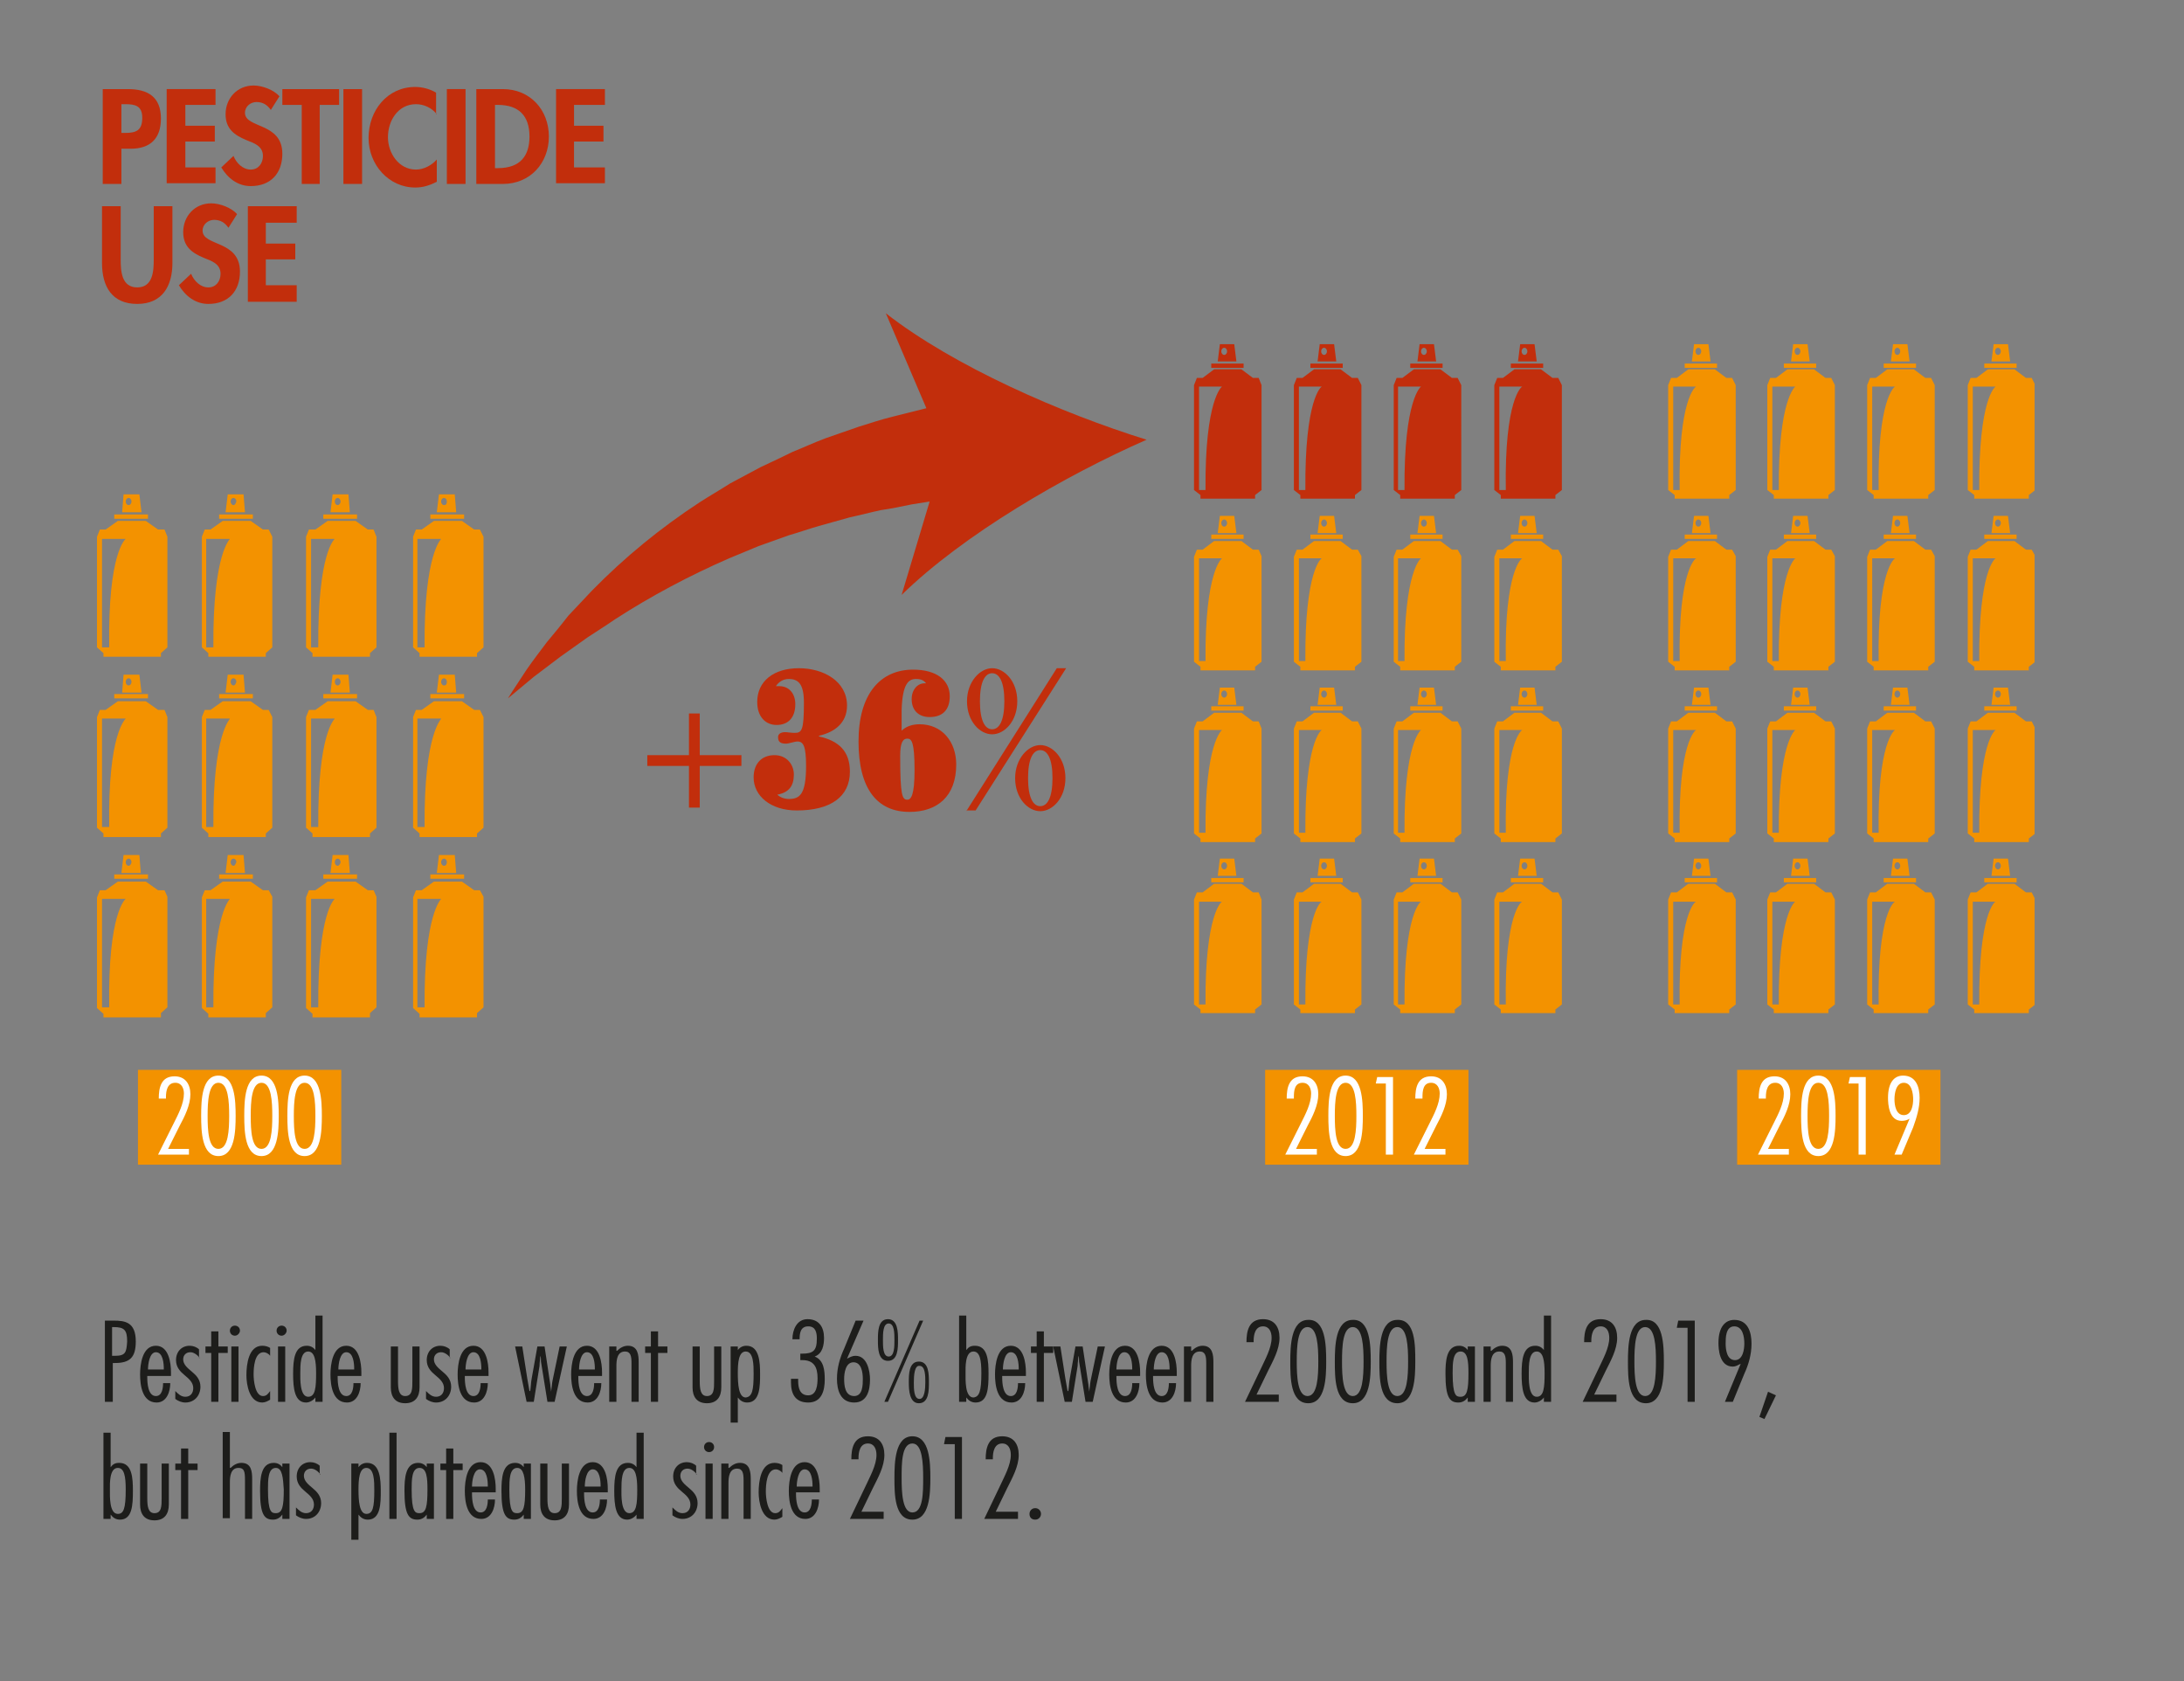 <?xml version="1.0" encoding="utf-8"?>
<!-- Generator: Adobe Illustrator 25.4.1, SVG Export Plug-In . SVG Version: 6.00 Build 0)  -->
<svg version="1.1" id="Layer_2" xmlns="http://www.w3.org/2000/svg" xmlns:xlink="http://www.w3.org/1999/xlink" x="0px" y="0px"
	 viewBox="0 0 304 234" style="enable-background:new 0 0 304 234;" xml:space="preserve">
<rect x="0" y="0" width="304" height="234" fill="#808080" stroke="none"/>
<style type="text/css">
	.st0{fill:#1D1D1B;}
	.st1{clip-path:url(#SVGID_00000171688123262157743420000011817049180641228436_);fill:#C22E0C;}
	.st2{fill:#C22E0C;}
	.st3{fill:#F39200;}
	.st4{fill:#FFFFFF;}
	.st5{clip-path:url(#SVGID_00000160878484844546657120000005284766068428141205_);fill:#F39200;}
	.st6{clip-path:url(#SVGID_00000182509242056720558950000012117859400807962266_);fill:#F39200;}
	.st7{clip-path:url(#SVGID_00000016067096288468184250000007430778702307049865_);fill:#F39200;}
	.st8{clip-path:url(#SVGID_00000149356257258354265650000010889553985533793935_);fill:#F39200;}
	.st9{clip-path:url(#SVGID_00000179610343085368086070000006803167193158094492_);fill:#F39200;}
	.st10{clip-path:url(#SVGID_00000049200021392221191140000007998173026591467136_);fill:#F39200;}
	.st11{clip-path:url(#SVGID_00000075882504063583477030000001002074886366814340_);fill:#F39200;}
	.st12{clip-path:url(#SVGID_00000001655212250979299430000000304985802518525585_);fill:#F39200;}
	.st13{clip-path:url(#SVGID_00000138542881369073338700000007296897320708242100_);fill:#F39200;}
	.st14{clip-path:url(#SVGID_00000117635210549071064470000017763863834531977351_);fill:#C22E0C;}
	.st15{clip-path:url(#SVGID_00000091715728487237513950000016204126229990597793_);fill:#F39200;}
	.st16{clip-path:url(#SVGID_00000110466539122415849730000009081445461211666616_);fill:#F39200;}
	.st17{clip-path:url(#SVGID_00000137817726080341841990000018067404043631272365_);fill:#F39200;}
	.st18{clip-path:url(#SVGID_00000006693383012464950950000012386509842069935015_);fill:#F39200;}
	.st19{clip-path:url(#SVGID_00000055697669997706676790000013367449391500254887_);fill:#F39200;}
	.st20{clip-path:url(#SVGID_00000151529016724823503880000017485176163787112108_);fill:#F39200;}
	.st21{clip-path:url(#SVGID_00000139985130081525308230000011388629968355442876_);fill:#F39200;}
	.st22{clip-path:url(#SVGID_00000003072876542790454640000017162542416928632732_);fill:#F39200;}
	.st23{clip-path:url(#SVGID_00000023989732224608883910000012169269899364410503_);fill:#F39200;}
	.st24{clip-path:url(#SVGID_00000152257791901522442770000008241118152087318700_);fill:#F39200;}
	.st25{clip-path:url(#SVGID_00000041282735549679564520000001476472992302579092_);fill:#C22E0C;}
	.st26{clip-path:url(#SVGID_00000080916812588097917810000000579400205685459641_);fill:#F39200;}
	.st27{clip-path:url(#SVGID_00000096761856942944212590000000910600258045219768_);fill:#F39200;}
	.st28{clip-path:url(#SVGID_00000049926998190305925130000013804725478916892298_);fill:#F39200;}
	.st29{clip-path:url(#SVGID_00000168117770876447786890000004673909990834492815_);fill:#F39200;}
	.st30{clip-path:url(#SVGID_00000169538649147007230340000012568863662281159590_);fill:#F39200;}
	.st31{clip-path:url(#SVGID_00000124134641422986804420000017345811735925019321_);fill:#F39200;}
	.st32{clip-path:url(#SVGID_00000013157195197845644570000009007515150231036323_);fill:#F39200;}
	.st33{clip-path:url(#SVGID_00000096039480504787396960000017502717188339139999_);fill:#F39200;}
	.st34{clip-path:url(#SVGID_00000078753081867661402880000012927193038739405247_);fill:#F39200;}
	.st35{clip-path:url(#SVGID_00000005952132125396034000000005444402755722805147_);fill:#F39200;}
	.st36{clip-path:url(#SVGID_00000105391472018216976300000006659797072405327791_);fill:#F39200;}
	.st37{clip-path:url(#SVGID_00000017509056885339040300000009299494926285617819_);fill:#F39200;}
	.st38{clip-path:url(#SVGID_00000109748467552302464450000008539898297609129117_);fill:#F39200;}
	.st39{clip-path:url(#SVGID_00000157309913562546082410000005552775567478095787_);fill:#F39200;}
	.st40{clip-path:url(#SVGID_00000008111150196189148510000016443017924388642450_);fill:#F39200;}
	.st41{clip-path:url(#SVGID_00000067217319006984248040000017567861058989612175_);fill:#F39200;}
	.st42{clip-path:url(#SVGID_00000077287232474704587300000011760921563713758367_);fill:#F39200;}
	.st43{clip-path:url(#SVGID_00000033364553192331999840000003079749332565017232_);fill:#F39200;}
	.st44{clip-path:url(#SVGID_00000044136396499948203830000009262369714242166418_);fill:#F39200;}
	.st45{clip-path:url(#SVGID_00000139994809992736252330000006756386692369968027_);fill:#C22E0C;}
	.st46{clip-path:url(#SVGID_00000065039382065592239950000011030419600715885952_);fill:#F39200;}
	.st47{clip-path:url(#SVGID_00000006705008124664924890000004260780417389351613_);fill:#C22E0C;}
	.st48{clip-path:url(#SVGID_00000065046851938051755690000000344174000710006957_);fill:#F39200;}
</style>
<g>
	<path class="st0" d="M14.6,195.1v-11.3h1.2c1.6,0,3.1,0.2,3.1,2.9c0,2.2-0.8,3-2.9,3h-0.3v5.4H14.6z M15.6,188.7H16
		c1.5,0,1.6-0.5,1.7-2c0-1.6-0.4-2-1.9-2h-0.2V188.7z"/>
</g>
<g>
	<path class="st0" d="M20.5,191.5v0.2c0,0.8,0.1,2.6,1.2,2.6c0.9,0,1-1.2,1-1.8h1c0,1.2-0.5,2.7-1.9,2.7c-2,0-2.3-2.4-2.3-3.9
		c0-1.4,0.3-4,2.2-4c1.8,0,2.1,2.4,2.1,3.7v0.5H20.5z M22.8,190.6l0-0.1c0-0.7-0.1-2.3-1.1-2.3c-0.9,0-1.1,1.7-1.1,2.4H22.8z"/>
	<path class="st0" d="M27.8,189L27.8,189c-0.3-0.4-0.8-0.8-1.3-0.8c-0.6,0-1,0.4-1,1c0,0.7,0.6,1.2,1.2,1.7c0.6,0.5,1.2,1.1,1.2,2.1
		c0,1.2-0.8,2.2-2.1,2.2c-0.5,0-1-0.2-1.4-0.5v-1.1c0.4,0.4,0.8,0.8,1.4,0.8c0.7,0,1.1-0.5,1.1-1.2c0-0.8-0.6-1.3-1.2-1.8
		c-0.6-0.5-1.2-1.1-1.2-2.1c0-1.2,0.8-2,1.9-2c0.5,0,1,0.2,1.3,0.5V189z"/>
	<path class="st0" d="M31.7,188.3h-1.3v6.8h-1v-6.8h-0.8v-0.9h0.8v-2.1h1v2.1h1.3V188.3z"/>
	<path class="st0" d="M32.7,185.9c-0.4,0-0.7-0.3-0.7-0.7c0-0.4,0.3-0.7,0.7-0.7c0.4,0,0.7,0.3,0.7,0.7
		C33.4,185.5,33.1,185.9,32.7,185.9z M33.2,195.1h-1v-7.7h1V195.1z"/>
	<path class="st0" d="M37.6,188.7c-0.2-0.3-0.6-0.5-0.9-0.5c-1.3,0-1.4,2.2-1.4,3.1c0,0.8,0.2,3,1.3,3c0.5,0,0.7-0.3,1-0.7h0v1.2
		c-0.3,0.2-0.7,0.4-1.1,0.4c-1.8,0-2.2-2.5-2.2-3.8c0-1.5,0.3-4.1,2.2-4.1c0.4,0,0.8,0.1,1.1,0.3V188.7z"/>
	<path class="st0" d="M39.2,185.9c-0.4,0-0.7-0.3-0.7-0.7c0-0.4,0.3-0.7,0.7-0.7c0.4,0,0.7,0.3,0.7,0.7
		C39.9,185.5,39.6,185.9,39.2,185.9z M39.7,195.1h-1v-7.7h1V195.1z"/>
	<path class="st0" d="M43.9,194.5L43.9,194.5c-0.3,0.4-0.8,0.7-1.3,0.7c-1.6,0-1.8-2-1.8-4s0.2-3.9,1.9-3.9c0.5,0,0.9,0.2,1.2,0.6h0
		v-4.8h1v12h-1V194.5z M42.9,188.1c-1.1,0-1.1,1.9-1.1,3c0,0.7-0.1,3.3,1.1,3.3c1,0,1.1-1.3,1.1-3.3C44,189.4,43.8,188.1,42.9,188.1
		z"/>
	<path class="st0" d="M47,191.5v0.2c0,0.8,0.1,2.6,1.2,2.6c0.9,0,1-1.2,1-1.8h1c0,1.2-0.5,2.7-1.9,2.7c-2,0-2.3-2.4-2.3-3.9
		c0-1.4,0.3-4,2.2-4c1.8,0,2.1,2.4,2.1,3.7v0.5H47z M49.3,190.6l0-0.1c0-0.7-0.1-2.3-1.1-2.3c-0.9,0-1.1,1.7-1.1,2.4H49.3z"/>
	<path class="st0" d="M55.4,187.4v4.8c0,1.1,0.1,2.1,1,2.1c1,0,1-1,1-2.1v-4.8h1v5.7c0,1.3-0.6,2.2-2,2.2c-1.4,0-2-0.9-2-2.2v-5.7
		H55.4z"/>
	<path class="st0" d="M62.7,189L62.7,189c-0.3-0.4-0.8-0.8-1.3-0.8c-0.6,0-1,0.4-1,1c0,0.7,0.6,1.2,1.2,1.7c0.6,0.5,1.2,1.1,1.2,2.1
		c0,1.2-0.8,2.2-2.1,2.2c-0.5,0-1-0.2-1.4-0.5v-1.1c0.4,0.4,0.8,0.8,1.4,0.8c0.7,0,1.1-0.5,1.1-1.2c0-0.8-0.6-1.3-1.2-1.8
		c-0.6-0.5-1.2-1.1-1.2-2.1c0-1.2,0.8-2,1.9-2c0.5,0,1,0.2,1.3,0.5V189z"/>
	<path class="st0" d="M64.7,191.5v0.2c0,0.8,0.1,2.6,1.2,2.6c0.9,0,1-1.2,1-1.8h1c0,1.2-0.5,2.7-1.9,2.7c-2,0-2.3-2.4-2.3-3.9
		c0-1.4,0.3-4,2.2-4c1.8,0,2.1,2.4,2.1,3.7v0.5H64.7z M67,190.6l0-0.1c0-0.7-0.1-2.3-1.1-2.3c-0.9,0-1.1,1.7-1.1,2.4H67z"/>
	<path class="st0" d="M77.2,195.1h-1l-0.9-5.6c0-0.3,0-0.6-0.1-0.8h0c0,0.5-0.1,0.9-0.1,1.4l-0.8,5h-1l-1.6-7.7h1l0.7,4.5
		c0.1,0.6,0.2,1.2,0.3,1.7h0.1c0.1-0.6,0.1-1.2,0.2-1.7l0.8-4.5h1l0.8,5.3c0,0.3,0.1,0.6,0.1,1h0c0.1-0.5,0.1-1,0.2-1.5l1-4.8h1
		L77.2,195.1z"/>
	<path class="st0" d="M80.5,191.5v0.2c0,0.8,0.1,2.6,1.2,2.6c0.9,0,1-1.2,1-1.8h1c0,1.2-0.5,2.7-1.9,2.7c-2,0-2.3-2.4-2.3-3.9
		c0-1.4,0.3-4,2.2-4c1.8,0,2.1,2.4,2.1,3.7v0.5H80.5z M82.8,190.6l0-0.1c0-0.7-0.1-2.3-1.1-2.3c-0.9,0-1.1,1.7-1.1,2.4H82.8z"/>
	<path class="st0" d="M85.9,188c0.4-0.4,0.9-0.7,1.5-0.7c1.4,0,1.5,1.3,1.5,2.3v5.5h-1v-5.4c0-0.9-0.1-1.6-0.9-1.6
		c-1.1,0-1.2,1.2-1.2,2v5h-1v-7.7h1V188z"/>
	<path class="st0" d="M92.9,188.3h-1.3v6.8h-1v-6.8h-0.8v-0.9h0.8v-2.1h1v2.1h1.3V188.3z"/>
	<path class="st0" d="M97.4,187.4v4.8c0,1.1,0.1,2.1,1,2.1c1,0,1-1,1-2.1v-4.8h1v5.7c0,1.3-0.6,2.2-2,2.2c-1.4,0-2-0.9-2-2.2v-5.7
		H97.4z"/>
	<path class="st0" d="M102.7,187.9L102.7,187.9c0.3-0.4,0.7-0.6,1.2-0.6c1.8,0,1.9,2.3,1.9,3.9c0,1.7,0,4-1.8,4
		c-0.6,0-1-0.3-1.3-0.7h0v3.5h-1v-10.6h1V187.9z M104.9,191.2c0-1.2,0-3.1-1.1-3.1c-1,0-1.1,1.6-1.1,3c0,1.5,0.1,3.4,1.1,3.4
		C104.7,194.4,104.9,193.5,104.9,191.2z"/>
	<path class="st0" d="M111.4,189.4v-1h0.2c1.6,0,2.1-0.4,2.1-2.1c0-0.9-0.2-1.7-1.2-1.7c-1.1,0-1.2,1-1.2,1.8h-1
		c0-1.3,0.6-2.8,2.1-2.8c1.6,0,2.3,1.1,2.3,2.6c0,1-0.2,2.2-1.3,2.6c1.3,0.5,1.4,2,1.4,3.2c0,1.5-0.4,3.2-2.3,3.2
		c-1.8,0-2.4-1.2-2.4-2.8l0-0.5h1v0.3c0,0.9,0.2,2,1.4,2c1.2,0,1.3-1.5,1.3-2.4c0-1.5-0.5-2.5-2.1-2.5H111.4z"/>
	<path class="st0" d="M117.9,189.1L117.9,189.1c0.4-0.2,0.7-0.4,1.2-0.4c1.6,0,2,2.1,2,3.3c0,1.5-0.4,3.2-2.2,3.2
		c-1.9,0-2.4-1.7-2.4-3.3c0-1.5,0.4-2.9,1-4.2l1.6-3.9h1.1L117.9,189.1z M118.9,194.3c1.2,0,1.2-1.6,1.2-2.4c0-0.9-0.2-2.3-1.3-2.3
		c-1.1,0-1.3,1.5-1.3,2.3C117.5,192.8,117.6,194.3,118.9,194.3z"/>
	<path class="st0" d="M125,186.5c0,1.1,0,2.9-1.4,2.9s-1.4-1.8-1.4-2.9c0-1.1,0-2.9,1.4-2.9S125,185.5,125,186.5z M122.9,186.5
		c0,0.9,0,2.3,0.8,2.3s0.8-1.4,0.8-2.3s0-2.3-0.8-2.3S122.9,185.6,122.9,186.5z M123.6,195.1h-0.5l4.9-11.3h0.5L123.6,195.1z
		 M129.3,192.4c0,1.1,0,2.9-1.4,2.9c-1.3,0-1.4-1.8-1.4-2.9c0-1.1,0-2.9,1.4-2.9C129.3,189.5,129.3,191.3,129.3,192.4z M127.2,192.4
		c0,0.9,0,2.3,0.8,2.3c0.7,0,0.8-1.4,0.8-2.3s0-2.3-0.8-2.3C127.3,190,127.2,191.4,127.2,192.4z"/>
	<path class="st0" d="M133.5,183.1h1v4.8h0c0.3-0.4,0.6-0.6,1.2-0.6c1.8,0,1.9,2.1,1.9,3.9c0,2-0.1,4-1.8,4c-0.6,0-1-0.3-1.3-0.7h0
		v0.6h-1V183.1z M136.6,191.1c0-1.8-0.2-3-1.1-3c-1.2,0-1.1,2.3-1.1,3c0,0.9-0.1,3.4,1.1,3.4C136.3,194.4,136.6,193.7,136.6,191.1z"
		/>
	<path class="st0" d="M139.5,191.5v0.2c0,0.8,0.1,2.6,1.2,2.6c0.9,0,1-1.2,1-1.8h1c0,1.2-0.5,2.7-1.9,2.7c-2,0-2.3-2.4-2.3-3.9
		c0-1.4,0.3-4,2.2-4c1.8,0,2.1,2.4,2.1,3.7v0.5H139.5z M141.8,190.6l0-0.1c0-0.7-0.1-2.3-1.1-2.3c-0.9,0-1.1,1.7-1.1,2.4H141.8z"/>
	<path class="st0" d="M146.6,188.3h-1.3v6.8h-1v-6.8h-0.8v-0.9h0.8v-2.1h1v2.1h1.3V188.3z"/>
	<path class="st0" d="M152.1,195.1h-1l-0.9-5.6c0-0.3,0-0.6-0.1-0.8h0c0,0.5-0.1,0.9-0.1,1.4l-0.8,5h-1l-1.6-7.7h1l0.7,4.5
		c0.1,0.6,0.2,1.2,0.3,1.7h0.1c0.1-0.6,0.1-1.2,0.2-1.7l0.8-4.5h1l0.8,5.3c0,0.3,0.1,0.6,0.1,1h0c0.1-0.5,0.1-1,0.2-1.5l1-4.8h1
		L152.1,195.1z"/>
	<path class="st0" d="M155.4,191.5v0.2c0,0.8,0.1,2.6,1.2,2.6c0.9,0,1-1.2,1-1.8h1c0,1.2-0.5,2.7-1.9,2.7c-2,0-2.3-2.4-2.3-3.9
		c0-1.4,0.3-4,2.2-4c1.8,0,2.1,2.4,2.1,3.7v0.5H155.4z M157.6,190.6l0-0.1c0-0.7-0.1-2.3-1.1-2.3c-0.9,0-1.1,1.7-1.1,2.4H157.6z"/>
	<path class="st0" d="M160.5,191.5v0.2c0,0.8,0.1,2.6,1.2,2.6c0.9,0,1-1.2,1-1.8h1c0,1.2-0.5,2.7-1.9,2.7c-2,0-2.3-2.4-2.3-3.9
		c0-1.4,0.3-4,2.2-4c1.8,0,2.1,2.4,2.1,3.7v0.5H160.5z M162.8,190.6l0-0.1c0-0.7-0.1-2.3-1.1-2.3c-0.9,0-1.1,1.7-1.1,2.4H162.8z"/>
	<path class="st0" d="M165.9,188c0.4-0.4,0.9-0.7,1.5-0.7c1.4,0,1.5,1.3,1.5,2.3v5.5h-1v-5.4c0-0.9-0.1-1.6-0.9-1.6
		c-1.1,0-1.2,1.2-1.2,2v5h-1v-7.7h1V188z"/>
	<path class="st0" d="M177.9,195.1h-4.6l2.2-4.6c0.6-1.3,1.5-2.9,1.5-4.3c0-0.8-0.3-1.6-1.2-1.6c-1.1,0-1.3,1.2-1.3,2v0.2h-1
		c0-1.5,0.3-3.2,2.3-3.2c1.6,0,2.3,1.1,2.3,2.6c0,1.6-0.9,3.2-1.6,4.6l-1.6,3.3h3.1V195.1z"/>
	<path class="st0" d="M184.6,189.5c0,2.2-0.1,5.8-2.5,5.8c-2.5,0-2.5-3.6-2.5-5.8c0-2.2,0.1-5.8,2.5-5.8
		C184.5,183.6,184.6,187.2,184.6,189.5z M180.5,189.5c0,2,0.1,4.8,1.5,4.8s1.5-2.8,1.5-4.8c0-2-0.1-4.8-1.5-4.8
		S180.5,187.4,180.5,189.5z"/>
	<path class="st0" d="M190.8,189.5c0,2.2-0.1,5.8-2.5,5.8c-2.5,0-2.5-3.6-2.5-5.8c0-2.2,0.1-5.8,2.5-5.8
		C190.7,183.6,190.8,187.2,190.8,189.5z M186.8,189.5c0,2,0.1,4.8,1.5,4.8s1.5-2.8,1.5-4.8c0-2-0.1-4.8-1.5-4.8
		S186.8,187.4,186.8,189.5z"/>
	<path class="st0" d="M197,189.5c0,2.2-0.1,5.8-2.5,5.8c-2.5,0-2.5-3.6-2.5-5.8c0-2.2,0.1-5.8,2.5-5.8
		C197,183.6,197,187.2,197,189.5z M193,189.5c0,2,0.1,4.8,1.5,4.8s1.5-2.8,1.5-4.8c0-2-0.1-4.8-1.5-4.8S193,187.4,193,189.5z"/>
	<path class="st0" d="M205.3,195.1h-1v-0.6h0c-0.3,0.4-0.7,0.7-1.3,0.7c-1.2,0-1.8-0.7-1.8-4c0-1.7,0.1-3.9,1.9-3.9
		c0.5,0,0.9,0.2,1.2,0.6h0v-0.5h1V195.1z M203.3,188.1c-1.1,0-1.1,1.7-1.1,3c0,3.2,0.5,3.3,1.1,3.3c0.9,0,1.1-0.9,1.1-3.3
		C204.4,189.5,204.3,188.1,203.3,188.1z"/>
	<path class="st0" d="M207.6,188c0.4-0.4,0.9-0.7,1.5-0.7c1.4,0,1.5,1.3,1.5,2.3v5.5h-1v-5.4c0-0.9-0.1-1.6-0.9-1.6
		c-1.1,0-1.2,1.2-1.2,2v5h-1v-7.7h1V188z"/>
	<path class="st0" d="M214.9,194.5L214.9,194.5c-0.3,0.4-0.8,0.7-1.3,0.7c-1.6,0-1.8-2-1.8-4s0.2-3.9,1.9-3.9c0.5,0,0.9,0.2,1.2,0.6
		h0v-4.8h1v12h-1V194.5z M213.9,188.1c-1.1,0-1.1,1.9-1.1,3c0,0.7-0.1,3.3,1.1,3.3c1,0,1.1-1.3,1.1-3.3
		C215,189.4,214.8,188.1,213.9,188.1z"/>
	<path class="st0" d="M224.9,195.1h-4.6l2.2-4.6c0.6-1.3,1.5-2.9,1.5-4.3c0-0.8-0.3-1.6-1.2-1.6c-1.1,0-1.3,1.2-1.3,2v0.2h-1
		c0-1.5,0.3-3.2,2.3-3.2c1.6,0,2.3,1.1,2.3,2.6c0,1.6-0.9,3.2-1.6,4.6l-1.6,3.3h3.1V195.1z"/>
	<path class="st0" d="M231.6,189.5c0,2.2-0.1,5.8-2.5,5.8c-2.5,0-2.5-3.6-2.5-5.8c0-2.2,0.1-5.8,2.5-5.8
		C231.5,183.6,231.6,187.2,231.6,189.5z M227.5,189.5c0,2,0.1,4.8,1.5,4.8s1.5-2.8,1.5-4.8c0-2-0.1-4.8-1.5-4.8
		S227.5,187.4,227.5,189.5z"/>
	<path class="st0" d="M235.9,195.1h-1v-10.3h-1.5l0.2-1h2.3V195.1z"/>
	<path class="st0" d="M242.3,189.8L242.3,189.8c-0.4,0.2-0.7,0.4-1.1,0.4c-1.9,0-2-2.5-2-3.3c0-2.3,1-3.2,2.2-3.2
		c1.9,0,2.4,1.7,2.4,3.3c0,1.5-0.4,2.9-1,4.2l-1.6,3.9h-1.1L242.3,189.8z M240.2,187c0,0.9,0.2,2.3,1.3,2.3c1.1,0,1.3-1.5,1.3-2.3
		c0-0.9-0.2-2.4-1.4-2.4S240.2,186.2,240.2,187z"/>
	<path class="st0" d="M245.6,197.5l-0.7-0.3l1.2-3.5l1.1,0.5L245.6,197.5z"/>
</g>
<g>
	<path class="st0" d="M14.4,199.4h1v4.8h0c0.3-0.4,0.6-0.6,1.2-0.6c1.8,0,1.9,2.1,1.9,3.9c0,2-0.1,4-1.8,4c-0.6,0-1-0.3-1.3-0.7h0
		v0.6h-1V199.4z M17.5,207.3c0-1.8-0.2-3-1.1-3c-1.2,0-1.1,2.3-1.1,3c0,0.9-0.1,3.4,1.1,3.4C17.2,210.7,17.5,210,17.5,207.3z"/>
	<path class="st0" d="M20.5,203.7v4.8c0,1.1,0.1,2.1,1,2.1c1,0,1-1,1-2.1v-4.8h1v5.7c0,1.3-0.6,2.2-2,2.2c-1.4,0-2-0.9-2-2.2v-5.7
		H20.5z"/>
	<path class="st0" d="M27.5,204.6h-1.3v6.8h-1v-6.8h-0.8v-0.9h0.8v-2.1h1v2.1h1.3V204.6z"/>
	<path class="st0" d="M32.1,204.3c0.4-0.4,0.9-0.7,1.5-0.7c1.4,0,1.5,1.2,1.5,2.3v5.5h-1V206c0-1.2-0.1-1.7-0.9-1.7
		c-1.1,0-1.2,1.2-1.2,2v5h-1v-12h1V204.3z"/>
	<path class="st0" d="M40.3,211.4h-1v-0.6h0c-0.3,0.4-0.7,0.7-1.3,0.7c-1.2,0-1.8-0.7-1.8-4c0-1.7,0.1-3.9,1.9-3.9
		c0.5,0,0.9,0.2,1.2,0.6h0v-0.5h1V211.4z M38.4,204.3c-1.1,0-1.1,1.7-1.1,3c0,3.2,0.5,3.3,1.1,3.3c0.9,0,1.1-0.9,1.1-3.3
		C39.4,205.7,39.3,204.3,38.4,204.3z"/>
	<path class="st0" d="M44.6,205.2L44.6,205.2c-0.3-0.4-0.8-0.8-1.3-0.8c-0.6,0-1,0.4-1,1c0,0.7,0.6,1.2,1.2,1.7
		c0.6,0.5,1.2,1.1,1.2,2.1c0,1.2-0.8,2.2-2.1,2.2c-0.5,0-1-0.2-1.4-0.5v-1.1c0.4,0.4,0.8,0.8,1.4,0.8c0.7,0,1.1-0.5,1.1-1.2
		c0-0.8-0.6-1.3-1.2-1.8c-0.6-0.5-1.2-1.1-1.2-2.1c0-1.2,0.8-2,1.9-2c0.5,0,1,0.2,1.3,0.5V205.2z"/>
	<path class="st0" d="M49.9,204.2L49.9,204.2c0.3-0.4,0.7-0.6,1.2-0.6c1.8,0,1.9,2.3,1.9,3.9c0,1.7,0,4-1.8,4c-0.6,0-1-0.3-1.3-0.7
		h0v3.5h-1v-10.6h1V204.2z M52.1,207.4c0-1.2,0-3.1-1.1-3.1c-1,0-1.1,1.6-1.1,3c0,1.5,0.1,3.4,1.1,3.4
		C51.9,210.7,52.1,209.8,52.1,207.4z"/>
	<path class="st0" d="M55.2,211.4h-1v-12h1V211.4z"/>
	<path class="st0" d="M60.4,211.4h-1v-0.6h0c-0.3,0.4-0.7,0.7-1.3,0.7c-1.2,0-1.8-0.7-1.8-4c0-1.7,0.1-3.9,1.9-3.9
		c0.5,0,0.9,0.2,1.2,0.6h0v-0.5h1V211.4z M58.4,204.3c-1.1,0-1.1,1.7-1.1,3c0,3.2,0.5,3.3,1.1,3.3c0.9,0,1.1-0.9,1.1-3.3
		C59.5,205.7,59.4,204.3,58.4,204.3z"/>
	<path class="st0" d="M64.4,204.6h-1.3v6.8h-1v-6.8h-0.8v-0.9h0.8v-2.1h1v2.1h1.3V204.6z"/>
	<path class="st0" d="M65.7,207.7v0.2c0,0.8,0.1,2.6,1.2,2.6c0.9,0,1-1.2,1-1.8h1c0,1.2-0.5,2.7-1.9,2.7c-2,0-2.3-2.4-2.3-3.9
		c0-1.4,0.3-4,2.2-4c1.8,0,2.1,2.4,2.1,3.7v0.5H65.7z M67.9,206.9l0-0.1c0-0.7-0.1-2.3-1.1-2.3c-0.9,0-1.1,1.7-1.1,2.4H67.9z"/>
	<path class="st0" d="M73.9,211.4h-1v-0.6h0c-0.3,0.4-0.7,0.7-1.3,0.7c-1.2,0-1.8-0.7-1.8-4c0-1.7,0.1-3.9,1.9-3.9
		c0.5,0,0.9,0.2,1.2,0.6h0v-0.5h1V211.4z M72,204.3c-1.1,0-1.1,1.7-1.1,3c0,3.2,0.5,3.3,1.1,3.3c0.9,0,1.1-0.9,1.1-3.3
		C73.1,205.7,72.9,204.3,72,204.3z"/>
	<path class="st0" d="M76.2,203.7v4.8c0,1.1,0.1,2.1,1,2.1c1,0,1-1,1-2.1v-4.8h1v5.7c0,1.3-0.6,2.2-2,2.2c-1.4,0-2-0.9-2-2.2v-5.7
		H76.2z"/>
	<path class="st0" d="M81.3,207.7v0.2c0,0.8,0.1,2.6,1.2,2.6c0.9,0,1-1.2,1-1.8h1c0,1.2-0.5,2.7-1.9,2.7c-2,0-2.3-2.4-2.3-3.9
		c0-1.4,0.3-4,2.2-4c1.8,0,2.1,2.4,2.1,3.7v0.5H81.3z M83.6,206.9l0-0.1c0-0.7-0.1-2.3-1.1-2.3c-0.9,0-1.1,1.7-1.1,2.4H83.6z"/>
	<path class="st0" d="M88.6,210.8L88.6,210.8c-0.3,0.4-0.8,0.7-1.3,0.7c-1.6,0-1.8-2-1.8-4s0.2-3.9,1.9-3.9c0.5,0,0.9,0.2,1.2,0.6h0
		v-4.8h1v12h-1V210.8z M87.6,204.3c-1.1,0-1.1,1.9-1.1,3c0,0.7-0.1,3.3,1.1,3.3c1,0,1.1-1.3,1.1-3.3
		C88.7,205.6,88.5,204.3,87.6,204.3z"/>
	<path class="st0" d="M97,205.2L97,205.2c-0.3-0.4-0.8-0.8-1.3-0.8c-0.6,0-1,0.4-1,1c0,0.7,0.6,1.2,1.2,1.7c0.6,0.5,1.2,1.1,1.2,2.1
		c0,1.2-0.8,2.2-2.1,2.2c-0.5,0-1-0.2-1.4-0.5v-1.1c0.4,0.4,0.8,0.8,1.4,0.8c0.7,0,1.1-0.5,1.1-1.2c0-0.8-0.6-1.3-1.2-1.8
		c-0.6-0.5-1.2-1.1-1.2-2.1c0-1.2,0.8-2,1.9-2c0.5,0,1,0.2,1.3,0.5V205.2z"/>
	<path class="st0" d="M98.7,202.1c-0.4,0-0.7-0.3-0.7-0.7c0-0.4,0.3-0.7,0.7-0.7c0.4,0,0.7,0.3,0.7,0.7
		C99.4,201.8,99.1,202.1,98.7,202.1z M99.2,211.4h-1v-7.7h1V211.4z"/>
	<path class="st0" d="M101.5,204.3c0.4-0.4,0.9-0.7,1.5-0.7c1.4,0,1.5,1.3,1.5,2.3v5.5h-1V206c0-0.9-0.1-1.6-0.9-1.6
		c-1.1,0-1.2,1.2-1.2,2v5h-1v-7.7h1V204.3z"/>
	<path class="st0" d="M108.9,205c-0.2-0.3-0.6-0.5-0.9-0.5c-1.3,0-1.4,2.2-1.4,3.1c0,0.8,0.2,3,1.3,3c0.5,0,0.7-0.3,1-0.7h0v1.2
		c-0.3,0.2-0.7,0.4-1.1,0.4c-1.8,0-2.2-2.5-2.2-3.8c0-1.5,0.3-4.1,2.2-4.1c0.4,0,0.8,0.1,1.1,0.3V205z"/>
	<path class="st0" d="M110.8,207.7v0.2c0,0.8,0.1,2.6,1.2,2.6c0.9,0,1-1.2,1-1.8h1c0,1.2-0.5,2.7-1.9,2.7c-2,0-2.3-2.4-2.3-3.9
		c0-1.4,0.3-4,2.2-4c1.8,0,2.1,2.4,2.1,3.7v0.5H110.8z M113.1,206.9l0-0.1c0-0.7-0.1-2.3-1.1-2.3c-0.9,0-1.1,1.7-1.1,2.4H113.1z"/>
	<path class="st0" d="M122.9,211.4h-4.6l2.2-4.6c0.6-1.3,1.5-2.9,1.5-4.3c0-0.8-0.3-1.6-1.2-1.6c-1.1,0-1.3,1.2-1.3,2v0.2h-1
		c0-1.5,0.3-3.2,2.3-3.2c1.6,0,2.3,1.1,2.3,2.6c0,1.6-0.9,3.2-1.6,4.6l-1.6,3.3h3.1V211.4z"/>
	<path class="st0" d="M129.5,205.7c0,2.2-0.1,5.8-2.5,5.8c-2.5,0-2.5-3.6-2.5-5.8c0-2.2,0.1-5.8,2.5-5.8
		C129.4,199.9,129.5,203.5,129.5,205.7z M125.5,205.7c0,2,0.1,4.8,1.5,4.8c1.5,0,1.5-2.8,1.5-4.8c0-2-0.1-4.8-1.5-4.8
		C125.5,200.9,125.5,203.7,125.5,205.7z"/>
	<path class="st0" d="M133.9,211.4h-1V201h-1.5l0.2-1h2.3V211.4z"/>
	<path class="st0" d="M141.6,211.4H137l2.2-4.6c0.6-1.3,1.5-2.9,1.5-4.3c0-0.8-0.3-1.6-1.2-1.6c-1.1,0-1.3,1.2-1.3,2v0.2h-1
		c0-1.5,0.3-3.2,2.3-3.2c1.6,0,2.3,1.1,2.3,2.6c0,1.6-0.9,3.2-1.6,4.6l-1.6,3.3h3.1V211.4z"/>
	<path class="st0" d="M144.9,210.7c0,0.4-0.3,0.8-0.8,0.8s-0.8-0.3-0.8-0.8c0-0.4,0.3-0.8,0.8-0.8S144.9,210.3,144.9,210.7z"/>
</g>
<g>
	<defs>
		<rect id="SVGID_1_" x="0.2" y="4.1" width="283" height="262.3"/>
	</defs>
	<clipPath id="SVGID_00000086690558171579603840000014226739354968822944_">
		<use xlink:href="#SVGID_1_"  style="overflow:visible;"/>
	</clipPath>
	<path style="clip-path:url(#SVGID_00000086690558171579603840000014226739354968822944_);fill:#C22E0C;" d="M70.7,97.2
		c0.8-1.3,1.7-2.6,2.6-4c0.9-1.3,1.9-2.6,2.8-3.8c1-1.2,2-2.4,3-3.7c1.1-1.2,2.2-2.3,3.3-3.5c4.5-4.6,9.5-8.7,15-12.3
		c1.4-0.9,2.8-1.7,4.2-2.6l4.3-2.3c1.5-0.7,3-1.4,4.4-2.1c1.5-0.6,3-1.3,4.6-1.9c1.5-0.5,3.1-1.1,4.6-1.6c1.6-0.5,3.1-1,4.7-1.4
		l4.8-1.2c1.6-0.3,3.2-0.6,4.8-0.9l1.9,13c-1.4,0.2-2.9,0.4-4.4,0.6l-4.4,0.7c-1.4,0.3-2.9,0.6-4.3,0.8c-1.4,0.3-2.9,0.7-4.3,1
		l-4.3,1.2c-1.4,0.4-2.8,0.9-4.2,1.3l-4.2,1.5c-1.4,0.6-2.7,1.1-4.1,1.7c-5.5,2.4-10.8,5.2-15.9,8.5c-1.3,0.9-2.6,1.7-3.8,2.5
		L78,91.4l-3.7,2.8C73.1,95.2,71.9,96.2,70.7,97.2"/>
	<path style="clip-path:url(#SVGID_00000086690558171579603840000014226739354968822944_);fill:#C22E0C;" d="M159.6,61.2
		c-11.4,5-25.5,13.2-34.1,21.6l6-20l-8.2-19.2C132.8,51,147.7,57.5,159.6,61.2"/>
</g>
<g>
	<path class="st2" d="M16.9,25.6h-2.6V12.4h3.5c2.8,0,4.6,1.1,4.6,4.1c0,2.8-1.5,4.2-4.2,4.2h-1.3V25.6z M16.9,18.5h0.5
		c1.5,0,2.4-0.3,2.4-2.1c0-1.7-1-1.9-2.4-1.9h-0.5V18.5z"/>
</g>
<g>
	<path class="st2" d="M25.8,14.6v2.9h4.1v2.2h-4.1v3.6H30v2.2h-6.8V12.4H30v2.2H25.8z"/>
	<path class="st2" d="M37.7,15.3c-0.5-0.7-1.1-1.1-2-1.1c-0.8,0-1.6,0.6-1.6,1.5c0,2.2,5.2,1.3,5.2,5.7c0,2.7-1.6,4.5-4.4,4.5
		c-1.8,0-3.2-1.1-4.1-2.6l1.7-1.6c0.4,1,1.3,1.9,2.4,1.9c1.1,0,1.7-0.9,1.7-1.9c0-1.4-1.3-1.8-2.3-2.2c-1.7-0.7-2.9-1.6-2.9-3.6
		c0-2.2,1.6-4,3.9-4c1.2,0,2.8,0.6,3.6,1.5L37.7,15.3z"/>
	<path class="st2" d="M44.6,25.6H42v-11h-2.7v-2.2h7.9v2.2h-2.7V25.6z"/>
</g>
<g>
	<path class="st2" d="M50.4,25.6h-2.6V12.4h2.6V25.6z"/>
	<path class="st2" d="M60.8,15.9c-0.7-0.9-1.8-1.4-2.9-1.4c-2.5,0-3.9,2.3-3.9,4.6c0,2.2,1.5,4.5,3.9,4.5c1.1,0,2.2-0.6,2.9-1.4v3.1
		c-1,0.5-1.9,0.8-3,0.8c-3.7,0-6.5-3.2-6.5-6.9c0-3.8,2.6-7.1,6.5-7.1c1,0,2.1,0.3,2.9,0.8V15.9z"/>
	<path class="st2" d="M64.8,25.6h-2.6V12.4h2.6V25.6z"/>
	<path class="st2" d="M66.3,12.4H70c3.8,0,6.4,2.9,6.4,6.6c0,3.7-2.6,6.6-6.4,6.6h-3.7V12.4z M68.9,23.4h0.4c3.2,0,4.4-1.8,4.4-4.4
		c0-2.9-1.5-4.4-4.4-4.4h-0.4V23.4z"/>
	<path class="st2" d="M79.9,14.6v2.9H84v2.2h-4.1v3.6h4.3v2.2h-6.8V12.4h6.8v2.2H79.9z"/>
</g>
<g>
	<path class="st2" d="M14.2,28.7h2.6v7.4c0,1.6,0.1,3.9,2.3,3.9c2.2,0,2.3-2.3,2.3-3.9v-7.4H24v7.9c0,3.2-1.4,5.7-4.9,5.7
		c-3.5,0-4.9-2.4-4.9-5.7V28.7z"/>
	<path class="st2" d="M31.8,31.7c-0.5-0.7-1.1-1.1-2-1.1c-0.8,0-1.6,0.6-1.6,1.5c0,2.2,5.2,1.3,5.2,5.7c0,2.7-1.6,4.5-4.4,4.5
		c-1.8,0-3.2-1.1-4.1-2.6l1.7-1.6c0.4,1,1.3,1.9,2.4,1.9c1.1,0,1.7-0.9,1.7-1.9c0-1.4-1.3-1.8-2.3-2.2c-1.7-0.7-2.9-1.6-2.9-3.6
		c0-2.2,1.6-4,3.9-4c1.2,0,2.8,0.6,3.6,1.5L31.8,31.7z"/>
	<path class="st2" d="M37,31v2.9h4.1v2.2H37v3.6h4.3V42h-6.8V28.7h6.8V31H37z"/>
</g>
<rect x="19.2" y="148.9" class="st3" width="28.3" height="13.2"/>
<g>
	<path class="st4" d="M26.4,160.7H22l2.2-4.4c0.6-1.2,1.4-2.7,1.4-4.1c0-0.7-0.3-1.5-1.2-1.5c-1.1,0-1.3,1.1-1.3,2v0.2h-1
		c0-1.5,0.3-3.1,2.2-3.1c1.5,0,2.2,1.1,2.2,2.5c0,1.5-0.8,3.1-1.5,4.4l-1.6,3.2h2.9V160.7z"/>
</g>
<g>
	<path class="st4" d="M32.8,155.3c0,2.1-0.1,5.6-2.4,5.6s-2.4-3.4-2.4-5.6s0.1-5.6,2.4-5.6S32.8,153.2,32.8,155.3z M28.9,155.3
		c0,2,0.1,4.6,1.5,4.6s1.5-2.7,1.5-4.6s-0.1-4.6-1.5-4.6S28.9,153.4,28.9,155.3z"/>
	<path class="st4" d="M38.8,155.3c0,2.1-0.1,5.6-2.4,5.6s-2.4-3.4-2.4-5.6s0.1-5.6,2.4-5.6S38.8,153.2,38.8,155.3z M34.9,155.3
		c0,2,0.1,4.6,1.5,4.6s1.5-2.7,1.5-4.6s-0.1-4.6-1.5-4.6S34.9,153.4,34.9,155.3z"/>
	<path class="st4" d="M44.8,155.3c0,2.1-0.1,5.6-2.4,5.6s-2.4-3.4-2.4-5.6s0.1-5.6,2.4-5.6S44.8,153.2,44.8,155.3z M40.9,155.3
		c0,2,0.1,4.6,1.5,4.6s1.5-2.7,1.5-4.6s-0.1-4.6-1.5-4.6S40.9,153.4,40.9,155.3z"/>
</g>
<rect x="176.1" y="148.9" class="st3" width="28.3" height="13.2"/>
<g>
	<path class="st4" d="M183.3,160.7h-4.4l2.2-4.4c0.6-1.2,1.4-2.7,1.4-4.1c0-0.7-0.3-1.5-1.2-1.5c-1.1,0-1.2,1.1-1.2,2v0.2h-1
		c0-1.5,0.3-3.1,2.2-3.1c1.5,0,2.2,1.1,2.2,2.5c0,1.5-0.8,3.1-1.5,4.4l-1.6,3.2h2.9V160.7z"/>
</g>
<g>
	<path class="st4" d="M189.7,155.3c0,2.1-0.1,5.6-2.4,5.6s-2.4-3.4-2.4-5.6s0.1-5.6,2.4-5.6S189.7,153.2,189.7,155.3z M185.8,155.3
		c0,2,0.1,4.6,1.5,4.6s1.5-2.7,1.5-4.6s-0.1-4.6-1.5-4.6S185.8,153.4,185.8,155.3z"/>
	<path class="st4" d="M193.9,160.7h-1v-9.9h-1.4l0.2-0.9h2.2V160.7z"/>
	<path class="st4" d="M201.2,160.7h-4.4l2.2-4.4c0.6-1.2,1.4-2.7,1.4-4.1c0-0.7-0.3-1.5-1.2-1.5c-1.1,0-1.2,1.1-1.2,2v0.2h-1
		c0-1.5,0.3-3.1,2.2-3.1c1.5,0,2.2,1.1,2.2,2.5c0,1.5-0.8,3.1-1.5,4.4l-1.6,3.2h2.9V160.7z"/>
</g>
<rect x="241.8" y="148.9" class="st3" width="28.3" height="13.2"/>
<g>
	<path class="st4" d="M249.1,160.7h-4.4l2.2-4.4c0.6-1.2,1.4-2.7,1.4-4.1c0-0.7-0.3-1.5-1.2-1.5c-1.1,0-1.3,1.1-1.3,2v0.2h-1
		c0-1.5,0.3-3.1,2.2-3.1c1.5,0,2.2,1.1,2.2,2.5c0,1.5-0.8,3.1-1.5,4.4l-1.6,3.2h2.9V160.7z"/>
</g>
<g>
	<path class="st4" d="M255.5,155.3c0,2.1-0.1,5.6-2.4,5.6s-2.4-3.4-2.4-5.6s0.1-5.6,2.4-5.6S255.5,153.2,255.5,155.3z M251.6,155.3
		c0,2,0.1,4.6,1.5,4.6s1.5-2.7,1.5-4.6s-0.1-4.6-1.5-4.6S251.6,153.4,251.6,155.3z"/>
	<path class="st4" d="M259.7,160.7h-1v-9.9h-1.4l0.2-0.9h2.2V160.7z"/>
	<path class="st4" d="M265.8,155.7L265.8,155.7c-0.3,0.2-0.7,0.3-1.1,0.3c-1.8,0-1.9-2.4-1.9-3.2c0-2.2,0.9-3.1,2.1-3.1
		c1.8,0,2.3,1.6,2.3,3.1c0,1.4-0.4,2.7-0.9,4.1l-1.6,3.8h-1L265.8,155.7z M263.7,153c0,0.8,0.2,2.2,1.3,2.2c1.1,0,1.3-1.4,1.3-2.2
		c0-0.8-0.2-2.3-1.3-2.3S263.7,152.2,263.7,153z"/>
</g>
<rect x="15.9" y="121.7" class="st3" width="4.7" height="0.6"/>
<g>
	<defs>
		<rect id="SVGID_00000022530288330125257030000014512694840241942162_" x="0.2" y="4.1" width="283" height="262.3"/>
	</defs>
	<clipPath id="SVGID_00000090258433438920562660000000989337566150420656_">
		<use xlink:href="#SVGID_00000022530288330125257030000014512694840241942162_"  style="overflow:visible;"/>
	</clipPath>
	<path style="clip-path:url(#SVGID_00000090258433438920562660000000989337566150420656_);fill:#F39200;" d="M17.9,120.5
		c-0.2,0-0.4-0.2-0.4-0.5c0-0.3,0.2-0.5,0.4-0.5c0.2,0,0.4,0.2,0.4,0.5C18.3,120.2,18.1,120.5,17.9,120.5 M19.4,119h-2.2l-0.3,2.5
		h2.7L19.4,119z"/>
	<path style="clip-path:url(#SVGID_00000090258433438920562660000000989337566150420656_);fill:#F39200;" d="M15.2,140.2h-1v-15.1
		h3.3C17.5,125.1,15,126.9,15.2,140.2 M22.9,123.9H22l-1.7-1.2h-1.9h-0.1h-1.9l-1.7,1.2h-0.8l-0.4,1v15.4l0.9,0.8v0.5h4h4V141
		l0.9-0.8v-15.4L22.9,123.9z"/>
</g>
<rect x="168.6" y="122.2" class="st3" width="4.5" height="0.6"/>
<g>
	<defs>
		<rect id="SVGID_00000075846930368500499640000001366620799331771041_" x="0.2" y="4.1" width="283" height="262.3"/>
	</defs>
	<clipPath id="SVGID_00000037656876414226977610000015070469744745869701_">
		<use xlink:href="#SVGID_00000075846930368500499640000001366620799331771041_"  style="overflow:visible;"/>
	</clipPath>
	<path style="clip-path:url(#SVGID_00000037656876414226977610000015070469744745869701_);fill:#F39200;" d="M170.4,121
		c-0.2,0-0.4-0.2-0.4-0.5s0.2-0.5,0.4-0.5c0.2,0,0.4,0.2,0.4,0.5S170.6,121,170.4,121 M171.8,119.5h-2l-0.3,2.4h2.6L171.8,119.5z"/>
	<path style="clip-path:url(#SVGID_00000037656876414226977610000015070469744745869701_);fill:#F39200;" d="M167.8,139.8h-0.9
		v-14.3h3.2C170.1,125.4,167.7,127.1,167.8,139.8 M175.2,124.2h-0.8l-1.6-1.2h-1.8h-0.1H169l-1.6,1.2h-0.8l-0.4,1v14.6l0.9,0.7v0.5
		h3.8h3.8v-0.5l0.9-0.7v-14.6L175.2,124.2z"/>
</g>
<rect x="234.5" y="122.2" class="st3" width="4.5" height="0.6"/>
<g>
	<defs>
		<rect id="SVGID_00000176724490552361547200000010222010494702426517_" x="0.2" y="4.1" width="283" height="262.3"/>
	</defs>
	<clipPath id="SVGID_00000078033685933420864820000004059709038801120182_">
		<use xlink:href="#SVGID_00000176724490552361547200000010222010494702426517_"  style="overflow:visible;"/>
	</clipPath>
	<path style="clip-path:url(#SVGID_00000078033685933420864820000004059709038801120182_);fill:#F39200;" d="M236.4,121
		c-0.2,0-0.4-0.2-0.4-0.5s0.2-0.5,0.4-0.5c0.2,0,0.4,0.2,0.4,0.5S236.6,121,236.4,121 M237.8,119.5h-2l-0.3,2.4h2.6L237.8,119.5z"/>
	<path style="clip-path:url(#SVGID_00000078033685933420864820000004059709038801120182_);fill:#F39200;" d="M233.8,139.8h-0.9
		v-14.3h3.2C236,125.4,233.6,127.1,233.8,139.8 M241.1,124.2h-0.8l-1.6-1.2h-1.8h-0.1h-1.8l-1.6,1.2h-0.8l-0.4,1v14.6l0.9,0.7v0.5
		h3.8h3.8v-0.5l0.9-0.7v-14.6L241.1,124.2z"/>
</g>
<rect x="15.9" y="96.6" class="st3" width="4.7" height="0.6"/>
<g>
	<defs>
		<rect id="SVGID_00000167398654664531728220000015693504688106616478_" x="0.2" y="4.1" width="283" height="262.3"/>
	</defs>
	<clipPath id="SVGID_00000140703311372672175160000015430886031609539459_">
		<use xlink:href="#SVGID_00000167398654664531728220000015693504688106616478_"  style="overflow:visible;"/>
	</clipPath>
	<path style="clip-path:url(#SVGID_00000140703311372672175160000015430886031609539459_);fill:#F39200;" d="M17.9,95.4
		c-0.2,0-0.4-0.2-0.4-0.5c0-0.3,0.2-0.5,0.4-0.5c0.2,0,0.4,0.2,0.4,0.5C18.3,95.2,18.1,95.4,17.9,95.4 M19.4,93.9h-2.2L17,96.4h2.7
		L19.4,93.9z"/>
	<path style="clip-path:url(#SVGID_00000140703311372672175160000015430886031609539459_);fill:#F39200;" d="M15.2,115.1h-1v-15.1
		h3.3C17.5,100.1,15,101.9,15.2,115.1 M22.9,98.8H22l-1.7-1.2h-1.9h-0.1h-1.9l-1.7,1.2h-0.8l-0.4,1v15.4l0.9,0.8v0.5h4h4v-0.5
		l0.9-0.8V99.8L22.9,98.8z"/>
</g>
<rect x="168.6" y="98.3" class="st3" width="4.5" height="0.6"/>
<g>
	<defs>
		<rect id="SVGID_00000099625797193918188660000007782400690168112572_" x="0.2" y="4.1" width="283" height="262.3"/>
	</defs>
	<clipPath id="SVGID_00000114792836615325643540000007312884440016324504_">
		<use xlink:href="#SVGID_00000099625797193918188660000007782400690168112572_"  style="overflow:visible;"/>
	</clipPath>
	<path style="clip-path:url(#SVGID_00000114792836615325643540000007312884440016324504_);fill:#F39200;" d="M170.4,97.1
		c-0.2,0-0.4-0.2-0.4-0.5s0.2-0.5,0.4-0.5c0.2,0,0.4,0.2,0.4,0.5S170.6,97.1,170.4,97.1 M171.8,95.7h-2l-0.3,2.4h2.6L171.8,95.7z"/>
	<path style="clip-path:url(#SVGID_00000114792836615325643540000007312884440016324504_);fill:#F39200;" d="M167.8,115.9h-0.9
		v-14.3h3.2C170.1,101.6,167.7,103.3,167.8,115.9 M175.2,100.4h-0.8l-1.6-1.2h-1.8h-0.1H169l-1.6,1.2h-0.8l-0.4,1v14.6l0.9,0.7v0.5
		h3.8h3.8v-0.5l0.9-0.7v-14.6L175.2,100.4z"/>
</g>
<rect x="234.5" y="98.3" class="st3" width="4.5" height="0.6"/>
<g>
	<defs>
		<rect id="SVGID_00000021825392252160608230000014925408685117392551_" x="0.2" y="4.1" width="283" height="262.3"/>
	</defs>
	<clipPath id="SVGID_00000009550503907604391150000008297553666243147395_">
		<use xlink:href="#SVGID_00000021825392252160608230000014925408685117392551_"  style="overflow:visible;"/>
	</clipPath>
	<path style="clip-path:url(#SVGID_00000009550503907604391150000008297553666243147395_);fill:#F39200;" d="M236.4,97.1
		c-0.2,0-0.4-0.2-0.4-0.5s0.2-0.5,0.4-0.5c0.2,0,0.4,0.2,0.4,0.5S236.6,97.1,236.4,97.1 M237.8,95.7h-2l-0.3,2.4h2.6L237.8,95.7z"/>
	<path style="clip-path:url(#SVGID_00000009550503907604391150000008297553666243147395_);fill:#F39200;" d="M233.8,115.9h-0.9
		v-14.3h3.2C236,101.6,233.6,103.3,233.8,115.9 M241.1,100.4h-0.8l-1.6-1.2h-1.8h-0.1h-1.8l-1.6,1.2h-0.8l-0.4,1v14.6l0.9,0.7v0.5
		h3.8h3.8v-0.5l0.9-0.7v-14.6L241.1,100.4z"/>
</g>
<rect x="15.9" y="71.6" class="st3" width="4.7" height="0.6"/>
<g>
	<defs>
		<rect id="SVGID_00000111152237873891270500000004180487267517162413_" x="0.2" y="4.1" width="283" height="262.3"/>
	</defs>
	<clipPath id="SVGID_00000016048490777411141050000005979336117491120290_">
		<use xlink:href="#SVGID_00000111152237873891270500000004180487267517162413_"  style="overflow:visible;"/>
	</clipPath>
	<path style="clip-path:url(#SVGID_00000016048490777411141050000005979336117491120290_);fill:#F39200;" d="M17.9,70.3
		c-0.2,0-0.4-0.2-0.4-0.5c0-0.3,0.2-0.5,0.4-0.5c0.2,0,0.4,0.2,0.4,0.5C18.3,70.1,18.1,70.3,17.9,70.3 M19.4,68.8h-2.2L17,71.3h2.7
		L19.4,68.8z"/>
	<path style="clip-path:url(#SVGID_00000016048490777411141050000005979336117491120290_);fill:#F39200;" d="M15.2,90.1h-1V75h3.3
		C17.5,75,15,76.8,15.2,90.1 M22.9,73.7H22l-1.7-1.2h-1.9h-0.1h-1.9l-1.7,1.2h-0.8l-0.4,1v15.4l0.9,0.8v0.5h4h4v-0.5l0.9-0.8V74.7
		L22.9,73.7z"/>
</g>
<rect x="168.6" y="74.4" class="st3" width="4.5" height="0.6"/>
<g>
	<defs>
		<rect id="SVGID_00000002357819818918493640000018273463030551102598_" x="0.2" y="4.1" width="283" height="262.3"/>
	</defs>
	<clipPath id="SVGID_00000045617293110034594750000005919301581925519777_">
		<use xlink:href="#SVGID_00000002357819818918493640000018273463030551102598_"  style="overflow:visible;"/>
	</clipPath>
	<path style="clip-path:url(#SVGID_00000045617293110034594750000005919301581925519777_);fill:#F39200;" d="M170.4,73.3
		c-0.2,0-0.4-0.2-0.4-0.5s0.2-0.5,0.4-0.5c0.2,0,0.4,0.2,0.4,0.5S170.6,73.3,170.4,73.3 M171.8,71.8h-2l-0.3,2.4h2.6L171.8,71.8z"/>
	<path style="clip-path:url(#SVGID_00000045617293110034594750000005919301581925519777_);fill:#F39200;" d="M167.8,92h-0.9V77.7
		h3.2C170.1,77.7,167.7,79.4,167.8,92 M175.2,76.5h-0.8l-1.6-1.2h-1.8h-0.1H169l-1.6,1.2h-0.8l-0.4,1v14.6l0.9,0.7v0.5h3.8h3.8v-0.5
		l0.9-0.7V77.4L175.2,76.5z"/>
</g>
<rect x="234.5" y="74.4" class="st3" width="4.5" height="0.6"/>
<g>
	<defs>
		<rect id="SVGID_00000141418429134059580570000012650398298111457435_" x="0.2" y="4.1" width="283" height="262.3"/>
	</defs>
	<clipPath id="SVGID_00000113340257078630260140000016997929360073364614_">
		<use xlink:href="#SVGID_00000141418429134059580570000012650398298111457435_"  style="overflow:visible;"/>
	</clipPath>
	<path style="clip-path:url(#SVGID_00000113340257078630260140000016997929360073364614_);fill:#F39200;" d="M236.4,73.3
		c-0.2,0-0.4-0.2-0.4-0.5s0.2-0.5,0.4-0.5c0.2,0,0.4,0.2,0.4,0.5S236.6,73.3,236.4,73.3 M237.8,71.8h-2l-0.3,2.4h2.6L237.8,71.8z"/>
	<path style="clip-path:url(#SVGID_00000113340257078630260140000016997929360073364614_);fill:#F39200;" d="M233.8,92h-0.9V77.7
		h3.2C236,77.7,233.6,79.4,233.8,92 M241.1,76.5h-0.8l-1.6-1.2h-1.8h-0.1h-1.8l-1.6,1.2h-0.8l-0.4,1v14.6l0.9,0.7v0.5h3.8h3.8v-0.5
		l0.9-0.7V77.4L241.1,76.5z"/>
</g>
<rect x="168.6" y="50.6" class="st2" width="4.5" height="0.6"/>
<g>
	<defs>
		<rect id="SVGID_00000109012414920818401000000015652085592566940305_" x="0.2" y="4.1" width="283" height="262.3"/>
	</defs>
	<clipPath id="SVGID_00000135689551445992770990000007505722263113128615_">
		<use xlink:href="#SVGID_00000109012414920818401000000015652085592566940305_"  style="overflow:visible;"/>
	</clipPath>
	<path style="clip-path:url(#SVGID_00000135689551445992770990000007505722263113128615_);fill:#C22E0C;" d="M170.4,49.4
		c-0.2,0-0.4-0.2-0.4-0.5s0.2-0.5,0.4-0.5c0.2,0,0.4,0.2,0.4,0.5S170.6,49.4,170.4,49.4 M171.8,47.9h-2l-0.3,2.4h2.6L171.8,47.9z"/>
	<path style="clip-path:url(#SVGID_00000135689551445992770990000007505722263113128615_);fill:#C22E0C;" d="M167.8,68.2h-0.9V53.8
		h3.2C170.1,53.8,167.7,55.5,167.8,68.2 M175.2,52.6h-0.8l-1.6-1.2h-1.8h-0.1H169l-1.6,1.2h-0.8l-0.4,1v14.6l0.9,0.7v0.5h3.8h3.8
		v-0.5l0.9-0.7V53.6L175.2,52.6z"/>
</g>
<rect x="234.5" y="50.6" class="st3" width="4.5" height="0.6"/>
<g>
	<defs>
		<rect id="SVGID_00000080201972079822317710000005933413978133545600_" x="0.2" y="4.1" width="283" height="262.3"/>
	</defs>
	<clipPath id="SVGID_00000173852749295830349990000003436072229789985458_">
		<use xlink:href="#SVGID_00000080201972079822317710000005933413978133545600_"  style="overflow:visible;"/>
	</clipPath>
	<path style="clip-path:url(#SVGID_00000173852749295830349990000003436072229789985458_);fill:#F39200;" d="M236.4,49.4
		c-0.2,0-0.4-0.2-0.4-0.5s0.2-0.5,0.4-0.5c0.2,0,0.4,0.2,0.4,0.5S236.6,49.4,236.4,49.4 M237.8,47.9h-2l-0.3,2.4h2.6L237.8,47.9z"/>
	<path style="clip-path:url(#SVGID_00000173852749295830349990000003436072229789985458_);fill:#F39200;" d="M233.8,68.2h-0.9V53.8
		h3.2C236,53.8,233.6,55.5,233.8,68.2 M241.1,52.6h-0.8l-1.6-1.2h-1.8h-0.1h-1.8l-1.6,1.2h-0.8l-0.4,1v14.6l0.9,0.7v0.5h3.8h3.8
		v-0.5l0.9-0.7V53.6L241.1,52.6z"/>
</g>
<rect x="30.5" y="121.7" class="st3" width="4.7" height="0.6"/>
<g>
	<defs>
		<rect id="SVGID_00000139266882970389042000000010923916970812581786_" x="0.2" y="4.1" width="283" height="262.3"/>
	</defs>
	<clipPath id="SVGID_00000064321269212421812320000011348976623307129736_">
		<use xlink:href="#SVGID_00000139266882970389042000000010923916970812581786_"  style="overflow:visible;"/>
	</clipPath>
	<path style="clip-path:url(#SVGID_00000064321269212421812320000011348976623307129736_);fill:#F39200;" d="M32.5,120.5
		c-0.2,0-0.4-0.2-0.4-0.5c0-0.3,0.2-0.5,0.4-0.5c0.2,0,0.4,0.2,0.4,0.5C32.8,120.2,32.7,120.5,32.5,120.5 M33.9,119h-2.2l-0.3,2.5
		h2.7L33.9,119z"/>
	<path style="clip-path:url(#SVGID_00000064321269212421812320000011348976623307129736_);fill:#F39200;" d="M29.7,140.2h-1v-15.1
		h3.3C32.1,125.1,29.6,126.9,29.7,140.2 M37.4,123.9h-0.8l-1.7-1.2H33h-0.1h-1.9l-1.7,1.2h-0.8l-0.4,1v15.4l0.9,0.8v0.5h4h4V141
		l0.9-0.8v-15.4L37.4,123.9z"/>
</g>
<rect x="182.4" y="122.2" class="st3" width="4.5" height="0.6"/>
<g>
	<defs>
		<rect id="SVGID_00000154385054996383853500000014743906880683556790_" x="0.2" y="4.1" width="283" height="262.3"/>
	</defs>
	<clipPath id="SVGID_00000042697329362854833440000005230207862681517197_">
		<use xlink:href="#SVGID_00000154385054996383853500000014743906880683556790_"  style="overflow:visible;"/>
	</clipPath>
	<path style="clip-path:url(#SVGID_00000042697329362854833440000005230207862681517197_);fill:#F39200;" d="M184.3,121
		c-0.2,0-0.4-0.2-0.4-0.5s0.2-0.5,0.4-0.5c0.2,0,0.4,0.2,0.4,0.5S184.5,121,184.3,121 M185.7,119.5h-2l-0.3,2.4h2.6L185.7,119.5z"/>
	<path style="clip-path:url(#SVGID_00000042697329362854833440000005230207862681517197_);fill:#F39200;" d="M181.7,139.8h-0.9
		v-14.3h3.2C183.9,125.4,181.6,127.1,181.7,139.8 M189,124.2h-0.8l-1.6-1.2h-1.8h-0.1h-1.8l-1.6,1.2h-0.8l-0.4,1v14.6l0.9,0.7v0.5
		h3.8h3.8v-0.5l0.9-0.7v-14.6L189,124.2z"/>
</g>
<rect x="248.3" y="122.2" class="st3" width="4.5" height="0.6"/>
<g>
	<defs>
		<rect id="SVGID_00000114754139675290624870000012886327424859204517_" x="0.2" y="4.1" width="283" height="262.3"/>
	</defs>
	<clipPath id="SVGID_00000029023261254971399060000011616020929957477052_">
		<use xlink:href="#SVGID_00000114754139675290624870000012886327424859204517_"  style="overflow:visible;"/>
	</clipPath>
	<path style="clip-path:url(#SVGID_00000029023261254971399060000011616020929957477052_);fill:#F39200;" d="M250.2,121
		c-0.2,0-0.4-0.2-0.4-0.5s0.2-0.5,0.4-0.5c0.2,0,0.4,0.2,0.4,0.5S250.4,121,250.2,121 M251.6,119.5h-2l-0.3,2.4h2.6L251.6,119.5z"/>
	<path style="clip-path:url(#SVGID_00000029023261254971399060000011616020929957477052_);fill:#F39200;" d="M247.6,139.8h-0.9
		v-14.3h3.2C249.9,125.4,247.5,127.1,247.6,139.8 M254.9,124.2h-0.8l-1.6-1.2h-1.8h-0.1h-1.8l-1.6,1.2h-0.8l-0.4,1v14.6l0.9,0.7v0.5
		h3.8h3.8v-0.5l0.9-0.7v-14.6L254.9,124.2z"/>
</g>
<rect x="30.5" y="96.6" class="st3" width="4.7" height="0.6"/>
<g>
	<defs>
		<rect id="SVGID_00000027599573522802093890000014463326780999372932_" x="0.2" y="4.1" width="283" height="262.3"/>
	</defs>
	<clipPath id="SVGID_00000136409880908816447480000007815342267324609708_">
		<use xlink:href="#SVGID_00000027599573522802093890000014463326780999372932_"  style="overflow:visible;"/>
	</clipPath>
	<path style="clip-path:url(#SVGID_00000136409880908816447480000007815342267324609708_);fill:#F39200;" d="M32.5,95.4
		c-0.2,0-0.4-0.2-0.4-0.5c0-0.3,0.2-0.5,0.4-0.5c0.2,0,0.4,0.2,0.4,0.5C32.8,95.2,32.7,95.4,32.5,95.4 M33.9,93.9h-2.2l-0.3,2.5h2.7
		L33.9,93.9z"/>
	<path style="clip-path:url(#SVGID_00000136409880908816447480000007815342267324609708_);fill:#F39200;" d="M29.7,115.1h-1v-15.1
		h3.3C32.1,100.1,29.6,101.9,29.7,115.1 M37.4,98.8h-0.8l-1.7-1.2H33h-0.1h-1.9l-1.7,1.2h-0.8l-0.4,1v15.4l0.9,0.8v0.5h4h4v-0.5
		l0.9-0.8V99.8L37.4,98.8z"/>
</g>
<rect x="182.4" y="98.3" class="st3" width="4.5" height="0.6"/>
<g>
	<defs>
		<rect id="SVGID_00000072240190012946702480000003646273048868799391_" x="0.2" y="4.1" width="283" height="262.3"/>
	</defs>
	<clipPath id="SVGID_00000141431848242991064110000003779364931926263951_">
		<use xlink:href="#SVGID_00000072240190012946702480000003646273048868799391_"  style="overflow:visible;"/>
	</clipPath>
	<path style="clip-path:url(#SVGID_00000141431848242991064110000003779364931926263951_);fill:#F39200;" d="M184.3,97.1
		c-0.2,0-0.4-0.2-0.4-0.5s0.2-0.5,0.4-0.5c0.2,0,0.4,0.2,0.4,0.5S184.5,97.1,184.3,97.1 M185.7,95.7h-2l-0.3,2.4h2.6L185.7,95.7z"/>
	<path style="clip-path:url(#SVGID_00000141431848242991064110000003779364931926263951_);fill:#F39200;" d="M181.7,115.9h-0.9
		v-14.3h3.2C183.9,101.6,181.6,103.3,181.7,115.9 M189,100.4h-0.8l-1.6-1.2h-1.8h-0.1h-1.8l-1.6,1.2h-0.8l-0.4,1v14.6l0.9,0.7v0.5
		h3.8h3.8v-0.5l0.9-0.7v-14.6L189,100.4z"/>
</g>
<rect x="248.3" y="98.3" class="st3" width="4.5" height="0.6"/>
<g>
	<defs>
		<rect id="SVGID_00000088097976738337196230000002193803289269573017_" x="0.2" y="4.1" width="283" height="262.3"/>
	</defs>
	<clipPath id="SVGID_00000016773616474858400210000013376912541354524588_">
		<use xlink:href="#SVGID_00000088097976738337196230000002193803289269573017_"  style="overflow:visible;"/>
	</clipPath>
	<path style="clip-path:url(#SVGID_00000016773616474858400210000013376912541354524588_);fill:#F39200;" d="M250.2,97.1
		c-0.2,0-0.4-0.2-0.4-0.5s0.2-0.5,0.4-0.5c0.2,0,0.4,0.2,0.4,0.5S250.4,97.1,250.2,97.1 M251.6,95.7h-2l-0.3,2.4h2.6L251.6,95.7z"/>
	<path style="clip-path:url(#SVGID_00000016773616474858400210000013376912541354524588_);fill:#F39200;" d="M247.6,115.9h-0.9
		v-14.3h3.2C249.9,101.6,247.5,103.3,247.6,115.9 M254.9,100.4h-0.8l-1.6-1.2h-1.8h-0.1h-1.8l-1.6,1.2h-0.8l-0.4,1v14.6l0.9,0.7v0.5
		h3.8h3.8v-0.5l0.9-0.7v-14.6L254.9,100.4z"/>
</g>
<rect x="30.5" y="71.6" class="st3" width="4.7" height="0.6"/>
<g>
	<defs>
		<rect id="SVGID_00000118356457639179474800000007563277312455389082_" x="0.2" y="4.1" width="283" height="262.3"/>
	</defs>
	<clipPath id="SVGID_00000088099985116240691210000009897133361974683268_">
		<use xlink:href="#SVGID_00000118356457639179474800000007563277312455389082_"  style="overflow:visible;"/>
	</clipPath>
	<path style="clip-path:url(#SVGID_00000088099985116240691210000009897133361974683268_);fill:#F39200;" d="M32.5,70.3
		c-0.2,0-0.4-0.2-0.4-0.5c0-0.3,0.2-0.5,0.4-0.5c0.2,0,0.4,0.2,0.4,0.5C32.8,70.1,32.7,70.3,32.5,70.3 M33.9,68.8h-2.2l-0.3,2.5h2.7
		L33.9,68.8z"/>
	<path style="clip-path:url(#SVGID_00000088099985116240691210000009897133361974683268_);fill:#F39200;" d="M29.7,90.1h-1V75h3.3
		C32.1,75,29.6,76.8,29.7,90.1 M37.4,73.7h-0.8l-1.7-1.2H33h-0.1h-1.9l-1.7,1.2h-0.8l-0.4,1v15.4l0.9,0.8v0.5h4h4v-0.5l0.9-0.8V74.7
		L37.4,73.7z"/>
</g>
<rect x="182.4" y="74.4" class="st3" width="4.5" height="0.6"/>
<g>
	<defs>
		<rect id="SVGID_00000116940524036524679330000006083709036842691201_" x="0.2" y="4.1" width="283" height="262.3"/>
	</defs>
	<clipPath id="SVGID_00000181087033752920427560000008578525930082346410_">
		<use xlink:href="#SVGID_00000116940524036524679330000006083709036842691201_"  style="overflow:visible;"/>
	</clipPath>
	<path style="clip-path:url(#SVGID_00000181087033752920427560000008578525930082346410_);fill:#F39200;" d="M184.3,73.3
		c-0.2,0-0.4-0.2-0.4-0.5s0.2-0.5,0.4-0.5c0.2,0,0.4,0.2,0.4,0.5S184.5,73.3,184.3,73.3 M185.7,71.8h-2l-0.3,2.4h2.6L185.7,71.8z"/>
	<path style="clip-path:url(#SVGID_00000181087033752920427560000008578525930082346410_);fill:#F39200;" d="M181.7,92h-0.9V77.7
		h3.2C183.9,77.7,181.6,79.4,181.7,92 M189,76.5h-0.8l-1.6-1.2h-1.8h-0.1h-1.8l-1.6,1.2h-0.8l-0.4,1v14.6l0.9,0.7v0.5h3.8h3.8v-0.5
		l0.9-0.7V77.4L189,76.5z"/>
</g>
<rect x="248.3" y="74.4" class="st3" width="4.5" height="0.6"/>
<g>
	<defs>
		<rect id="SVGID_00000153698322702960501640000002205263073748240773_" x="0.2" y="4.1" width="283" height="262.3"/>
	</defs>
	<clipPath id="SVGID_00000167387797375364608050000009716340553765427642_">
		<use xlink:href="#SVGID_00000153698322702960501640000002205263073748240773_"  style="overflow:visible;"/>
	</clipPath>
	<path style="clip-path:url(#SVGID_00000167387797375364608050000009716340553765427642_);fill:#F39200;" d="M250.2,73.3
		c-0.2,0-0.4-0.2-0.4-0.5s0.2-0.5,0.4-0.5c0.2,0,0.4,0.2,0.4,0.5S250.4,73.3,250.2,73.3 M251.6,71.8h-2l-0.3,2.4h2.6L251.6,71.8z"/>
	<path style="clip-path:url(#SVGID_00000167387797375364608050000009716340553765427642_);fill:#F39200;" d="M247.6,92h-0.9V77.7
		h3.2C249.9,77.7,247.5,79.4,247.6,92 M254.9,76.5h-0.8l-1.6-1.2h-1.8h-0.1h-1.8l-1.6,1.2h-0.8l-0.4,1v14.6l0.9,0.7v0.5h3.8h3.8
		v-0.5l0.9-0.7V77.4L254.9,76.5z"/>
</g>
<rect x="182.4" y="50.6" class="st2" width="4.5" height="0.6"/>
<g>
	<defs>
		<rect id="SVGID_00000124844361539084277280000002813653244467699110_" x="0.2" y="4.1" width="283" height="262.3"/>
	</defs>
	<clipPath id="SVGID_00000083781086036546512930000001894122829991451545_">
		<use xlink:href="#SVGID_00000124844361539084277280000002813653244467699110_"  style="overflow:visible;"/>
	</clipPath>
	<path style="clip-path:url(#SVGID_00000083781086036546512930000001894122829991451545_);fill:#C22E0C;" d="M184.3,49.4
		c-0.2,0-0.4-0.2-0.4-0.5s0.2-0.5,0.4-0.5c0.2,0,0.4,0.2,0.4,0.5S184.5,49.4,184.3,49.4 M185.7,47.9h-2l-0.3,2.4h2.6L185.7,47.9z"/>
	<path style="clip-path:url(#SVGID_00000083781086036546512930000001894122829991451545_);fill:#C22E0C;" d="M181.7,68.2h-0.9V53.8
		h3.2C183.9,53.8,181.6,55.5,181.7,68.2 M189,52.6h-0.8l-1.6-1.2h-1.8h-0.1h-1.8l-1.6,1.2h-0.8l-0.4,1v14.6l0.9,0.7v0.5h3.8h3.8
		v-0.5l0.9-0.7V53.6L189,52.6z"/>
</g>
<rect x="248.3" y="50.6" class="st3" width="4.5" height="0.6"/>
<g>
	<defs>
		<rect id="SVGID_00000055669288968302501300000009562098933723371959_" x="0.2" y="4.1" width="283" height="262.3"/>
	</defs>
	<clipPath id="SVGID_00000163073743724903886910000007781943746844043936_">
		<use xlink:href="#SVGID_00000055669288968302501300000009562098933723371959_"  style="overflow:visible;"/>
	</clipPath>
	<path style="clip-path:url(#SVGID_00000163073743724903886910000007781943746844043936_);fill:#F39200;" d="M250.2,49.4
		c-0.2,0-0.4-0.2-0.4-0.5s0.2-0.5,0.4-0.5c0.2,0,0.4,0.2,0.4,0.5S250.4,49.4,250.2,49.4 M251.6,47.9h-2l-0.3,2.4h2.6L251.6,47.9z"/>
	<path style="clip-path:url(#SVGID_00000163073743724903886910000007781943746844043936_);fill:#F39200;" d="M247.6,68.2h-0.9V53.8
		h3.2C249.9,53.8,247.5,55.5,247.6,68.2 M254.9,52.6h-0.8l-1.6-1.2h-1.8h-0.1h-1.8l-1.6,1.2h-0.8l-0.4,1v14.6l0.9,0.7v0.5h3.8h3.8
		v-0.5l0.9-0.7V53.6L254.9,52.6z"/>
</g>
<rect x="45" y="121.7" class="st3" width="4.7" height="0.6"/>
<g>
	<defs>
		<rect id="SVGID_00000088848845800654312920000016732007945767137674_" x="0.2" y="4.1" width="283" height="262.3"/>
	</defs>
	<clipPath id="SVGID_00000166634414222025348670000016424590757905526953_">
		<use xlink:href="#SVGID_00000088848845800654312920000016732007945767137674_"  style="overflow:visible;"/>
	</clipPath>
	<path style="clip-path:url(#SVGID_00000166634414222025348670000016424590757905526953_);fill:#F39200;" d="M47,120.5
		c-0.2,0-0.4-0.2-0.4-0.5c0-0.3,0.2-0.5,0.4-0.5c0.2,0,0.4,0.2,0.4,0.5C47.4,120.2,47.2,120.5,47,120.5 M48.5,119h-2.2l-0.3,2.5h2.7
		L48.5,119z"/>
	<path style="clip-path:url(#SVGID_00000166634414222025348670000016424590757905526953_);fill:#F39200;" d="M44.3,140.2h-1v-15.1
		h3.3C46.6,125.1,44.2,126.9,44.3,140.2 M52,123.9h-0.8l-1.7-1.2h-1.9h-0.1h-1.9l-1.7,1.2H43l-0.4,1v15.4l0.9,0.8v0.5h4h4V141
		l0.9-0.8v-15.4L52,123.9z"/>
</g>
<rect x="59.9" y="121.7" class="st3" width="4.7" height="0.6"/>
<g>
	<defs>
		<rect id="SVGID_00000137095515457451254060000001308300552445932428_" x="0.2" y="4.1" width="283" height="262.3"/>
	</defs>
	<clipPath id="SVGID_00000108267365662754404830000004567770407594429595_">
		<use xlink:href="#SVGID_00000137095515457451254060000001308300552445932428_"  style="overflow:visible;"/>
	</clipPath>
	<path style="clip-path:url(#SVGID_00000108267365662754404830000004567770407594429595_);fill:#F39200;" d="M61.8,120.5
		c-0.2,0-0.4-0.2-0.4-0.5c0-0.3,0.2-0.5,0.4-0.5c0.2,0,0.4,0.2,0.4,0.5C62.2,120.2,62.1,120.5,61.8,120.5 M63.3,119h-2.2l-0.3,2.5
		h2.7L63.3,119z"/>
	<path style="clip-path:url(#SVGID_00000108267365662754404830000004567770407594429595_);fill:#F39200;" d="M59.1,140.2h-1v-15.1
		h3.3C61.5,125.1,59,126.9,59.1,140.2 M66.8,123.9H66l-1.7-1.2h-1.9h-0.1h-1.9l-1.7,1.2h-0.8l-0.4,1v15.4l0.9,0.8v0.5h4h4V141
		l0.9-0.8v-15.4L66.8,123.9z"/>
</g>
<rect x="196.3" y="122.2" class="st3" width="4.5" height="0.6"/>
<g>
	<defs>
		<rect id="SVGID_00000144337275508837568810000013650548689882722976_" x="0.2" y="4.1" width="283" height="262.3"/>
	</defs>
	<clipPath id="SVGID_00000016796821798649412410000000172404789281559942_">
		<use xlink:href="#SVGID_00000144337275508837568810000013650548689882722976_"  style="overflow:visible;"/>
	</clipPath>
	<path style="clip-path:url(#SVGID_00000016796821798649412410000000172404789281559942_);fill:#F39200;" d="M198.2,121
		c-0.2,0-0.4-0.2-0.4-0.5s0.2-0.5,0.4-0.5c0.2,0,0.4,0.2,0.4,0.5S198.4,121,198.2,121 M199.6,119.5h-2l-0.3,2.4h2.6L199.6,119.5z"/>
	<path style="clip-path:url(#SVGID_00000016796821798649412410000000172404789281559942_);fill:#F39200;" d="M195.5,139.8h-0.9
		v-14.3h3.2C197.8,125.4,195.4,127.1,195.5,139.8 M202.9,124.2h-0.8l-1.6-1.2h-1.8h-0.1h-1.8l-1.6,1.2h-0.8l-0.4,1v14.6l0.9,0.7v0.5
		h3.8h3.8v-0.5l0.9-0.7v-14.6L202.9,124.2z"/>
</g>
<rect x="262.2" y="122.2" class="st3" width="4.5" height="0.6"/>
<g>
	<defs>
		<rect id="SVGID_00000039834953529222709070000006066913860099770252_" x="0.2" y="4.1" width="283" height="262.3"/>
	</defs>
	<clipPath id="SVGID_00000128459622166855489410000004119616116937473444_">
		<use xlink:href="#SVGID_00000039834953529222709070000006066913860099770252_"  style="overflow:visible;"/>
	</clipPath>
	<path style="clip-path:url(#SVGID_00000128459622166855489410000004119616116937473444_);fill:#F39200;" d="M264.1,121
		c-0.2,0-0.4-0.2-0.4-0.5s0.2-0.5,0.4-0.5c0.2,0,0.4,0.2,0.4,0.5S264.3,121,264.1,121 M265.5,119.5h-2l-0.3,2.4h2.6L265.5,119.5z"/>
	<path style="clip-path:url(#SVGID_00000128459622166855489410000004119616116937473444_);fill:#F39200;" d="M261.5,139.8h-0.9
		v-14.3h3.2C263.7,125.4,261.3,127.1,261.5,139.8 M268.8,124.2H268l-1.6-1.2h-1.8h-0.1h-1.8l-1.6,1.2h-0.8l-0.4,1v14.6l0.9,0.7v0.5
		h3.8h3.8v-0.5l0.9-0.7v-14.6L268.8,124.2z"/>
</g>
<rect x="210.3" y="122.2" class="st3" width="4.5" height="0.6"/>
<g>
	<defs>
		<rect id="SVGID_00000146475736818139237000000000082782296832358329_" x="0.2" y="4.1" width="283" height="262.3"/>
	</defs>
	<clipPath id="SVGID_00000070828548370542034270000018050424935401872830_">
		<use xlink:href="#SVGID_00000146475736818139237000000000082782296832358329_"  style="overflow:visible;"/>
	</clipPath>
	<path style="clip-path:url(#SVGID_00000070828548370542034270000018050424935401872830_);fill:#F39200;" d="M212.2,121
		c-0.2,0-0.4-0.2-0.4-0.5s0.2-0.5,0.4-0.5c0.2,0,0.4,0.2,0.4,0.5S212.4,121,212.2,121 M213.6,119.5h-2l-0.3,2.4h2.6L213.6,119.5z"/>
	<path style="clip-path:url(#SVGID_00000070828548370542034270000018050424935401872830_);fill:#F39200;" d="M209.6,139.8h-0.9
		v-14.3h3.2C211.8,125.4,209.4,127.1,209.6,139.8 M216.9,124.2h-0.8l-1.6-1.2h-1.8h-0.1h-1.8l-1.6,1.2h-0.8l-0.4,1v14.6l0.9,0.7v0.5
		h3.8h3.8v-0.5l0.9-0.7v-14.6L216.9,124.2z"/>
</g>
<rect x="276.2" y="122.2" class="st3" width="4.5" height="0.6"/>
<g>
	<defs>
		<rect id="SVGID_00000093898261144520646310000012201988729637802402_" x="0.2" y="4.1" width="283" height="262.3"/>
	</defs>
	<clipPath id="SVGID_00000139251716653082284870000012646764160531542157_">
		<use xlink:href="#SVGID_00000093898261144520646310000012201988729637802402_"  style="overflow:visible;"/>
	</clipPath>
	<path style="clip-path:url(#SVGID_00000139251716653082284870000012646764160531542157_);fill:#F39200;" d="M278.1,121
		c-0.2,0-0.4-0.2-0.4-0.5s0.2-0.5,0.4-0.5c0.2,0,0.4,0.2,0.4,0.5S278.3,121,278.1,121 M279.5,119.5h-2l-0.3,2.4h2.6L279.5,119.5z"/>
	<path style="clip-path:url(#SVGID_00000139251716653082284870000012646764160531542157_);fill:#F39200;" d="M275.5,139.8h-0.9
		v-14.3h3.2C277.7,125.4,275.4,127.1,275.5,139.8 M282.8,124.2H282l-1.6-1.2h-1.8h-0.1h-1.8l-1.6,1.2h-0.8l-0.4,1v14.6l0.9,0.7v0.5
		h3.8h3.8v-0.5l0.9-0.7v-14.6L282.8,124.2z"/>
</g>
<rect x="45" y="96.6" class="st3" width="4.7" height="0.6"/>
<g>
	<defs>
		<rect id="SVGID_00000173147487658179592020000000993366859150048664_" x="0.2" y="4.1" width="283" height="262.3"/>
	</defs>
	<clipPath id="SVGID_00000134230350753312272600000009425852894326703240_">
		<use xlink:href="#SVGID_00000173147487658179592020000000993366859150048664_"  style="overflow:visible;"/>
	</clipPath>
	<path style="clip-path:url(#SVGID_00000134230350753312272600000009425852894326703240_);fill:#F39200;" d="M47,95.4
		c-0.2,0-0.4-0.2-0.4-0.5c0-0.3,0.2-0.5,0.4-0.5c0.2,0,0.4,0.2,0.4,0.5C47.4,95.2,47.2,95.4,47,95.4 M48.5,93.9h-2.2l-0.3,2.5h2.7
		L48.5,93.9z"/>
	<path style="clip-path:url(#SVGID_00000134230350753312272600000009425852894326703240_);fill:#F39200;" d="M44.3,115.1h-1v-15.1
		h3.3C46.6,100.1,44.2,101.9,44.3,115.1 M52,98.8h-0.8l-1.7-1.2h-1.9h-0.1h-1.9l-1.7,1.2H43l-0.4,1v15.4l0.9,0.8v0.5h4h4v-0.5
		l0.9-0.8V99.8L52,98.8z"/>
</g>
<rect x="59.9" y="96.6" class="st3" width="4.7" height="0.6"/>
<g>
	<defs>
		<rect id="SVGID_00000165222837103130098440000015652008343435896448_" x="0.2" y="4.1" width="283" height="262.3"/>
	</defs>
	<clipPath id="SVGID_00000031180666658811342990000010269309096943531698_">
		<use xlink:href="#SVGID_00000165222837103130098440000015652008343435896448_"  style="overflow:visible;"/>
	</clipPath>
	<path style="clip-path:url(#SVGID_00000031180666658811342990000010269309096943531698_);fill:#F39200;" d="M61.8,95.4
		c-0.2,0-0.4-0.2-0.4-0.5c0-0.3,0.2-0.5,0.4-0.5c0.2,0,0.4,0.2,0.4,0.5C62.2,95.2,62.1,95.4,61.8,95.4 M63.3,93.9h-2.2l-0.3,2.5h2.7
		L63.3,93.9z"/>
	<path style="clip-path:url(#SVGID_00000031180666658811342990000010269309096943531698_);fill:#F39200;" d="M59.1,115.1h-1v-15.1
		h3.3C61.5,100.1,59,101.9,59.1,115.1 M66.8,98.8H66l-1.7-1.2h-1.9h-0.1h-1.9l-1.7,1.2h-0.8l-0.4,1v15.4l0.9,0.8v0.5h4h4v-0.5
		l0.9-0.8V99.8L66.8,98.8z"/>
</g>
<rect x="196.3" y="98.3" class="st3" width="4.5" height="0.6"/>
<g>
	<defs>
		<rect id="SVGID_00000006706435688528438660000017277990168020738230_" x="0.2" y="4.1" width="283" height="262.3"/>
	</defs>
	<clipPath id="SVGID_00000052824781496676910560000009510270542590835901_">
		<use xlink:href="#SVGID_00000006706435688528438660000017277990168020738230_"  style="overflow:visible;"/>
	</clipPath>
	<path style="clip-path:url(#SVGID_00000052824781496676910560000009510270542590835901_);fill:#F39200;" d="M198.2,97.1
		c-0.2,0-0.4-0.2-0.4-0.5s0.2-0.5,0.4-0.5c0.2,0,0.4,0.2,0.4,0.5S198.4,97.1,198.2,97.1 M199.6,95.7h-2l-0.3,2.4h2.6L199.6,95.7z"/>
	<path style="clip-path:url(#SVGID_00000052824781496676910560000009510270542590835901_);fill:#F39200;" d="M195.5,115.9h-0.9
		v-14.3h3.2C197.8,101.6,195.4,103.3,195.5,115.9 M202.9,100.4h-0.8l-1.6-1.2h-1.8h-0.1h-1.8l-1.6,1.2h-0.8l-0.4,1v14.6l0.9,0.7v0.5
		h3.8h3.8v-0.5l0.9-0.7v-14.6L202.9,100.4z"/>
</g>
<rect x="262.2" y="98.3" class="st3" width="4.5" height="0.6"/>
<g>
	<defs>
		<rect id="SVGID_00000029725554186490263000000009153534468606152360_" x="0.2" y="4.1" width="283" height="262.3"/>
	</defs>
	<clipPath id="SVGID_00000143612910972969514590000011280607659672646041_">
		<use xlink:href="#SVGID_00000029725554186490263000000009153534468606152360_"  style="overflow:visible;"/>
	</clipPath>
	<path style="clip-path:url(#SVGID_00000143612910972969514590000011280607659672646041_);fill:#F39200;" d="M264.1,97.1
		c-0.2,0-0.4-0.2-0.4-0.5s0.2-0.5,0.4-0.5c0.2,0,0.4,0.2,0.4,0.5S264.3,97.1,264.1,97.1 M265.5,95.7h-2l-0.3,2.4h2.6L265.5,95.7z"/>
	<path style="clip-path:url(#SVGID_00000143612910972969514590000011280607659672646041_);fill:#F39200;" d="M261.5,115.9h-0.9
		v-14.3h3.2C263.7,101.6,261.3,103.3,261.5,115.9 M268.8,100.4H268l-1.6-1.2h-1.8h-0.1h-1.8l-1.6,1.2h-0.8l-0.4,1v14.6l0.9,0.7v0.5
		h3.8h3.8v-0.5l0.9-0.7v-14.6L268.8,100.4z"/>
</g>
<rect x="210.3" y="98.3" class="st3" width="4.5" height="0.6"/>
<g>
	<defs>
		<rect id="SVGID_00000079464170238314170120000016728306581559888035_" x="0.2" y="4.1" width="283" height="262.3"/>
	</defs>
	<clipPath id="SVGID_00000028316799777200021430000012864286805130435244_">
		<use xlink:href="#SVGID_00000079464170238314170120000016728306581559888035_"  style="overflow:visible;"/>
	</clipPath>
	<path style="clip-path:url(#SVGID_00000028316799777200021430000012864286805130435244_);fill:#F39200;" d="M212.2,97.1
		c-0.2,0-0.4-0.2-0.4-0.5s0.2-0.5,0.4-0.5c0.2,0,0.4,0.2,0.4,0.5S212.4,97.1,212.2,97.1 M213.6,95.7h-2l-0.3,2.4h2.6L213.6,95.7z"/>
	<path style="clip-path:url(#SVGID_00000028316799777200021430000012864286805130435244_);fill:#F39200;" d="M209.6,115.9h-0.9
		v-14.3h3.2C211.8,101.6,209.4,103.3,209.6,115.9 M216.9,100.4h-0.8l-1.6-1.2h-1.8h-0.1h-1.8l-1.6,1.2h-0.8l-0.4,1v14.6l0.9,0.7v0.5
		h3.8h3.8v-0.5l0.9-0.7v-14.6L216.9,100.4z"/>
</g>
<rect x="276.2" y="98.3" class="st3" width="4.5" height="0.6"/>
<g>
	<defs>
		<rect id="SVGID_00000171690062781253436360000016487281699929485730_" x="0.2" y="4.1" width="283" height="262.3"/>
	</defs>
	<clipPath id="SVGID_00000117672678224464763130000012637834666014751645_">
		<use xlink:href="#SVGID_00000171690062781253436360000016487281699929485730_"  style="overflow:visible;"/>
	</clipPath>
	<path style="clip-path:url(#SVGID_00000117672678224464763130000012637834666014751645_);fill:#F39200;" d="M278.1,97.1
		c-0.2,0-0.4-0.2-0.4-0.5s0.2-0.5,0.4-0.5c0.2,0,0.4,0.2,0.4,0.5S278.3,97.1,278.1,97.1 M279.5,95.7h-2l-0.3,2.4h2.6L279.5,95.7z"/>
	<path style="clip-path:url(#SVGID_00000117672678224464763130000012637834666014751645_);fill:#F39200;" d="M275.5,115.9h-0.9
		v-14.3h3.2C277.7,101.6,275.4,103.3,275.5,115.9 M282.8,100.4H282l-1.6-1.2h-1.8h-0.1h-1.8l-1.6,1.2h-0.8l-0.4,1v14.6l0.9,0.7v0.5
		h3.8h3.8v-0.5l0.9-0.7v-14.6L282.8,100.4z"/>
</g>
<rect x="45" y="71.6" class="st3" width="4.7" height="0.6"/>
<g>
	<defs>
		<rect id="SVGID_00000065763029115652994270000007567864680498578312_" x="0.2" y="4.1" width="283" height="262.3"/>
	</defs>
	<clipPath id="SVGID_00000173862097070067021820000012003006265015522726_">
		<use xlink:href="#SVGID_00000065763029115652994270000007567864680498578312_"  style="overflow:visible;"/>
	</clipPath>
	<path style="clip-path:url(#SVGID_00000173862097070067021820000012003006265015522726_);fill:#F39200;" d="M47,70.3
		c-0.2,0-0.4-0.2-0.4-0.5c0-0.3,0.2-0.5,0.4-0.5c0.2,0,0.4,0.2,0.4,0.5C47.4,70.1,47.2,70.3,47,70.3 M48.5,68.8h-2.2l-0.3,2.5h2.7
		L48.5,68.8z"/>
	<path style="clip-path:url(#SVGID_00000173862097070067021820000012003006265015522726_);fill:#F39200;" d="M44.3,90.1h-1V75h3.3
		C46.6,75,44.2,76.8,44.3,90.1 M52,73.7h-0.8l-1.7-1.2h-1.9h-0.1h-1.9l-1.7,1.2H43l-0.4,1v15.4l0.9,0.8v0.5h4h4v-0.5l0.9-0.8V74.7
		L52,73.7z"/>
</g>
<rect x="59.9" y="71.6" class="st3" width="4.7" height="0.6"/>
<g>
	<defs>
		<rect id="SVGID_00000099646801213162371550000003361308666799216808_" x="0.2" y="4.1" width="283" height="262.3"/>
	</defs>
	<clipPath id="SVGID_00000091008041427902966760000014764093288096163483_">
		<use xlink:href="#SVGID_00000099646801213162371550000003361308666799216808_"  style="overflow:visible;"/>
	</clipPath>
	<path style="clip-path:url(#SVGID_00000091008041427902966760000014764093288096163483_);fill:#F39200;" d="M61.8,70.3
		c-0.2,0-0.4-0.2-0.4-0.5c0-0.3,0.2-0.5,0.4-0.5c0.2,0,0.4,0.2,0.4,0.5C62.2,70.1,62.1,70.3,61.8,70.3 M63.3,68.8h-2.2l-0.3,2.5h2.7
		L63.3,68.8z"/>
	<path style="clip-path:url(#SVGID_00000091008041427902966760000014764093288096163483_);fill:#F39200;" d="M59.1,90.1h-1V75h3.3
		C61.5,75,59,76.8,59.1,90.1 M66.8,73.7H66l-1.7-1.2h-1.9h-0.1h-1.9l-1.7,1.2h-0.8l-0.4,1v15.4l0.9,0.8v0.5h4h4v-0.5l0.9-0.8V74.7
		L66.8,73.7z"/>
</g>
<rect x="196.3" y="74.4" class="st3" width="4.5" height="0.6"/>
<g>
	<defs>
		<rect id="SVGID_00000041278308650959841880000011722549085711363458_" x="0.2" y="4.1" width="283" height="262.3"/>
	</defs>
	<clipPath id="SVGID_00000001641549377405163510000002266813936050415016_">
		<use xlink:href="#SVGID_00000041278308650959841880000011722549085711363458_"  style="overflow:visible;"/>
	</clipPath>
	<path style="clip-path:url(#SVGID_00000001641549377405163510000002266813936050415016_);fill:#F39200;" d="M198.2,73.3
		c-0.2,0-0.4-0.2-0.4-0.5s0.2-0.5,0.4-0.5c0.2,0,0.4,0.2,0.4,0.5S198.4,73.3,198.2,73.3 M199.6,71.8h-2l-0.3,2.4h2.6L199.6,71.8z"/>
	<path style="clip-path:url(#SVGID_00000001641549377405163510000002266813936050415016_);fill:#F39200;" d="M195.5,92h-0.9V77.7
		h3.2C197.8,77.7,195.4,79.4,195.5,92 M202.9,76.5h-0.8l-1.6-1.2h-1.8h-0.1h-1.8l-1.6,1.2h-0.8l-0.4,1v14.6l0.9,0.7v0.5h3.8h3.8
		v-0.5l0.9-0.7V77.4L202.9,76.5z"/>
</g>
<rect x="262.2" y="74.4" class="st3" width="4.5" height="0.6"/>
<g>
	<defs>
		<rect id="SVGID_00000083809897646383866770000015632229029051626165_" x="0.2" y="4.1" width="283" height="262.3"/>
	</defs>
	<clipPath id="SVGID_00000091717921219903410450000011260809210190646692_">
		<use xlink:href="#SVGID_00000083809897646383866770000015632229029051626165_"  style="overflow:visible;"/>
	</clipPath>
	<path style="clip-path:url(#SVGID_00000091717921219903410450000011260809210190646692_);fill:#F39200;" d="M264.1,73.3
		c-0.2,0-0.4-0.2-0.4-0.5s0.2-0.5,0.4-0.5c0.2,0,0.4,0.2,0.4,0.5S264.3,73.3,264.1,73.3 M265.5,71.8h-2l-0.3,2.4h2.6L265.5,71.8z"/>
	<path style="clip-path:url(#SVGID_00000091717921219903410450000011260809210190646692_);fill:#F39200;" d="M261.5,92h-0.9V77.7
		h3.2C263.7,77.7,261.3,79.4,261.5,92 M268.8,76.5H268l-1.6-1.2h-1.8h-0.1h-1.8l-1.6,1.2h-0.8l-0.4,1v14.6l0.9,0.7v0.5h3.8h3.8v-0.5
		l0.9-0.7V77.4L268.8,76.5z"/>
</g>
<rect x="210.3" y="74.4" class="st3" width="4.5" height="0.6"/>
<g>
	<defs>
		<rect id="SVGID_00000166676499692270429890000012392322519354174344_" x="0.2" y="4.1" width="283" height="262.3"/>
	</defs>
	<clipPath id="SVGID_00000083774153196129467270000008395267278649984911_">
		<use xlink:href="#SVGID_00000166676499692270429890000012392322519354174344_"  style="overflow:visible;"/>
	</clipPath>
	<path style="clip-path:url(#SVGID_00000083774153196129467270000008395267278649984911_);fill:#F39200;" d="M212.2,73.3
		c-0.2,0-0.4-0.2-0.4-0.5s0.2-0.5,0.4-0.5c0.2,0,0.4,0.2,0.4,0.5S212.4,73.3,212.2,73.3 M213.6,71.8h-2l-0.3,2.4h2.6L213.6,71.8z"/>
	<path style="clip-path:url(#SVGID_00000083774153196129467270000008395267278649984911_);fill:#F39200;" d="M209.6,92h-0.9V77.7
		h3.2C211.8,77.7,209.4,79.4,209.6,92 M216.9,76.5h-0.8l-1.6-1.2h-1.8h-0.1h-1.8l-1.6,1.2h-0.8l-0.4,1v14.6l0.9,0.7v0.5h3.8h3.8
		v-0.5l0.9-0.7V77.4L216.9,76.5z"/>
</g>
<rect x="276.2" y="74.4" class="st3" width="4.5" height="0.6"/>
<g>
	<defs>
		<rect id="SVGID_00000012470473372220950620000006962854368542924685_" x="0.2" y="4.1" width="283" height="262.3"/>
	</defs>
	<clipPath id="SVGID_00000133518546339799592180000016403710917014284963_">
		<use xlink:href="#SVGID_00000012470473372220950620000006962854368542924685_"  style="overflow:visible;"/>
	</clipPath>
	<path style="clip-path:url(#SVGID_00000133518546339799592180000016403710917014284963_);fill:#F39200;" d="M278.1,73.3
		c-0.2,0-0.4-0.2-0.4-0.5s0.2-0.5,0.4-0.5c0.2,0,0.4,0.2,0.4,0.5S278.3,73.3,278.1,73.3 M279.5,71.8h-2l-0.3,2.4h2.6L279.5,71.8z"/>
	<path style="clip-path:url(#SVGID_00000133518546339799592180000016403710917014284963_);fill:#F39200;" d="M275.5,92h-0.9V77.7
		h3.2C277.7,77.7,275.4,79.4,275.5,92 M282.8,76.5H282l-1.6-1.2h-1.8h-0.1h-1.8l-1.6,1.2h-0.8l-0.4,1v14.6l0.9,0.7v0.5h3.8h3.8v-0.5
		l0.9-0.7V77.4L282.8,76.5z"/>
</g>
<rect x="196.3" y="50.6" class="st2" width="4.5" height="0.6"/>
<g>
	<defs>
		<rect id="SVGID_00000048474054686092220800000014993642857653780360_" x="0.2" y="4.1" width="283" height="262.3"/>
	</defs>
	<clipPath id="SVGID_00000137107202430086446080000002901517902257657023_">
		<use xlink:href="#SVGID_00000048474054686092220800000014993642857653780360_"  style="overflow:visible;"/>
	</clipPath>
	<path style="clip-path:url(#SVGID_00000137107202430086446080000002901517902257657023_);fill:#C22E0C;" d="M198.2,49.4
		c-0.2,0-0.4-0.2-0.4-0.5s0.2-0.5,0.4-0.5c0.2,0,0.4,0.2,0.4,0.5S198.4,49.4,198.2,49.4 M199.6,47.9h-2l-0.3,2.4h2.6L199.6,47.9z"/>
	<path style="clip-path:url(#SVGID_00000137107202430086446080000002901517902257657023_);fill:#C22E0C;" d="M195.5,68.2h-0.9V53.8
		h3.2C197.8,53.8,195.4,55.5,195.5,68.2 M202.9,52.6h-0.8l-1.6-1.2h-1.8h-0.1h-1.8l-1.6,1.2h-0.8l-0.4,1v14.6l0.9,0.7v0.5h3.8h3.8
		v-0.5l0.9-0.7V53.6L202.9,52.6z"/>
</g>
<rect x="262.2" y="50.6" class="st3" width="4.5" height="0.6"/>
<g>
	<defs>
		<rect id="SVGID_00000019662937209761275420000007942992858705921722_" x="0.2" y="4.1" width="283" height="262.3"/>
	</defs>
	<clipPath id="SVGID_00000161601939932346008810000000978109399280303029_">
		<use xlink:href="#SVGID_00000019662937209761275420000007942992858705921722_"  style="overflow:visible;"/>
	</clipPath>
	<path style="clip-path:url(#SVGID_00000161601939932346008810000000978109399280303029_);fill:#F39200;" d="M264.1,49.4
		c-0.2,0-0.4-0.2-0.4-0.5s0.2-0.5,0.4-0.5c0.2,0,0.4,0.2,0.4,0.5S264.3,49.4,264.1,49.4 M265.5,47.9h-2l-0.3,2.4h2.6L265.5,47.9z"/>
	<path style="clip-path:url(#SVGID_00000161601939932346008810000000978109399280303029_);fill:#F39200;" d="M261.5,68.2h-0.9V53.8
		h3.2C263.7,53.8,261.3,55.5,261.5,68.2 M268.8,52.6H268l-1.6-1.2h-1.8h-0.1h-1.8l-1.6,1.2h-0.8l-0.4,1v14.6l0.9,0.7v0.5h3.8h3.8
		v-0.5l0.9-0.7V53.6L268.8,52.6z"/>
</g>
<rect x="210.3" y="50.6" class="st2" width="4.5" height="0.6"/>
<g>
	<defs>
		<rect id="SVGID_00000109026613882556150310000016469069435054869437_" x="0.2" y="4.1" width="283" height="262.3"/>
	</defs>
	<clipPath id="SVGID_00000134968747400507659940000015428457725694396307_">
		<use xlink:href="#SVGID_00000109026613882556150310000016469069435054869437_"  style="overflow:visible;"/>
	</clipPath>
	<path style="clip-path:url(#SVGID_00000134968747400507659940000015428457725694396307_);fill:#C22E0C;" d="M212.2,49.4
		c-0.2,0-0.4-0.2-0.4-0.5s0.2-0.5,0.4-0.5c0.2,0,0.4,0.2,0.4,0.5S212.4,49.4,212.2,49.4 M213.6,47.9h-2l-0.3,2.4h2.6L213.6,47.9z"/>
	<path style="clip-path:url(#SVGID_00000134968747400507659940000015428457725694396307_);fill:#C22E0C;" d="M209.6,68.2h-0.9V53.8
		h3.2C211.8,53.8,209.4,55.5,209.6,68.2 M216.9,52.6h-0.8l-1.6-1.2h-1.8h-0.1h-1.8l-1.6,1.2h-0.8l-0.4,1v14.6l0.9,0.7v0.5h3.8h3.8
		v-0.5l0.9-0.7V53.6L216.9,52.6z"/>
</g>
<rect x="276.2" y="50.6" class="st3" width="4.5" height="0.6"/>
<g>
	<defs>
		<rect id="SVGID_00000067951307688205161240000000410620731086369461_" x="0.2" y="4.1" width="283" height="262.3"/>
	</defs>
	<clipPath id="SVGID_00000084529502412384214310000008261198738845332371_">
		<use xlink:href="#SVGID_00000067951307688205161240000000410620731086369461_"  style="overflow:visible;"/>
	</clipPath>
	<path style="clip-path:url(#SVGID_00000084529502412384214310000008261198738845332371_);fill:#F39200;" d="M278.1,49.4
		c-0.2,0-0.4-0.2-0.4-0.5s0.2-0.5,0.4-0.5c0.2,0,0.4,0.2,0.4,0.5S278.3,49.4,278.1,49.4 M279.5,47.9h-2l-0.3,2.4h2.6L279.5,47.9z"/>
	<path style="clip-path:url(#SVGID_00000084529502412384214310000008261198738845332371_);fill:#F39200;" d="M275.5,68.2h-0.9V53.8
		h3.2C277.7,53.8,275.4,55.5,275.5,68.2 M282.8,52.6H282l-1.6-1.2h-1.8h-0.1h-1.8l-1.6,1.2h-0.8l-0.4,1v14.6l0.9,0.7v0.5h3.8h3.8
		v-0.5l0.9-0.7V53.6L282.8,52.6z"/>
</g>
<g>
	<path class="st2" d="M95.9,99.3h1.5v5.8h5.8v1.5h-5.8v5.8h-1.5v-5.8h-5.8v-1.5h5.8V99.3z"/>
</g>
<g>
	<path class="st2" d="M109.3,101.9c0.3,0,0.8,0.1,1.3,0.1c1,0,1.3-0.3,1.3-4.2c0-2.5-0.7-3.3-2.1-3.3c-0.8,0-1.4,0.4-1.8,1
		c0.2,0,0.3,0,0.5,0c1.3,0,2.2,1,2.2,2.5c0,2-1.1,2.9-2.6,2.9c-1.5,0-2.7-1.1-2.7-3.2c0-2.9,2.3-4.7,5.8-4.7c3.4,0,6.7,1.8,6.7,5.2
		c0,2.4-1.7,3.7-3.9,4.2v0.1c2.7,0.6,4.3,2,4.3,4.9c0,3.5-2.7,5.4-7.4,5.4c-3.6,0-6-2-6-4.6c0-2,1.2-3.1,2.9-3.1
		c1.7,0,2.7,1.3,2.7,2.7c0,1.6-0.7,2.5-2.3,2.8c0.3,0.3,0.9,0.6,1.6,0.6c1.5,0,2.4-0.6,2.4-4.6c0-2.8-0.4-3.4-1.2-3.4
		c-0.4,0-1.2,0.3-1.6,0.3c-0.7,0-1.1-0.2-1.1-0.9C108.3,102.2,108.6,101.9,109.3,101.9z"/>
	<path class="st2" d="M125.5,101.7c0.6-0.6,1.5-0.9,2.5-0.9c3.1,0,5.1,2.4,5.1,5.6c0,4.5-2.7,6.6-6.5,6.6c-4.5,0-7.1-3.2-7.1-9.8
		c0-6.7,3.1-10,7.6-10c3.3,0,5.1,1.5,5.1,3.7c0,1.9-1,2.9-2.8,2.9c-1.5,0-2.5-0.9-2.5-2.5c0-1.3,0.8-2.2,1.8-2.2h0.2
		c-0.3-0.4-0.7-0.6-1.4-0.6c-1,0-1.9,0.6-2,4.4L125.5,101.7z M126.3,111.3c0.5,0,1-0.6,1-4.1c0-3.9-0.4-4.4-1-4.4
		c-0.6,0-1,0.5-1,2.4C125.3,110.8,125.6,111.3,126.3,111.3z"/>
</g>
<g>
	<path class="st2" d="M134.5,112.9L147.1,93h1.3l-12.6,19.8H134.5z M138.1,93c1.7,0,3.5,1.8,3.5,4.6c0,2.8-1.8,4.6-3.5,4.6
		c-1.7,0-3.5-1.8-3.5-4.6C134.6,94.9,136.4,93,138.1,93z M138.1,101.5c1,0,1.7-1.2,1.7-3.9s-0.7-3.9-1.7-3.9c-1,0-1.7,1.2-1.7,3.9
		S137.1,101.5,138.1,101.5z M144.8,103.7c1.7,0,3.5,1.8,3.5,4.6c0,2.8-1.8,4.6-3.5,4.6c-1.7,0-3.5-1.8-3.5-4.6
		C141.3,105.6,143.1,103.7,144.8,103.7z M144.8,112.2c1,0,1.7-1.2,1.7-3.9c0-2.7-0.7-3.9-1.7-3.9c-1,0-1.7,1.2-1.7,3.9
		C143.1,111,143.8,112.2,144.8,112.2z"/>
</g>
</svg>
